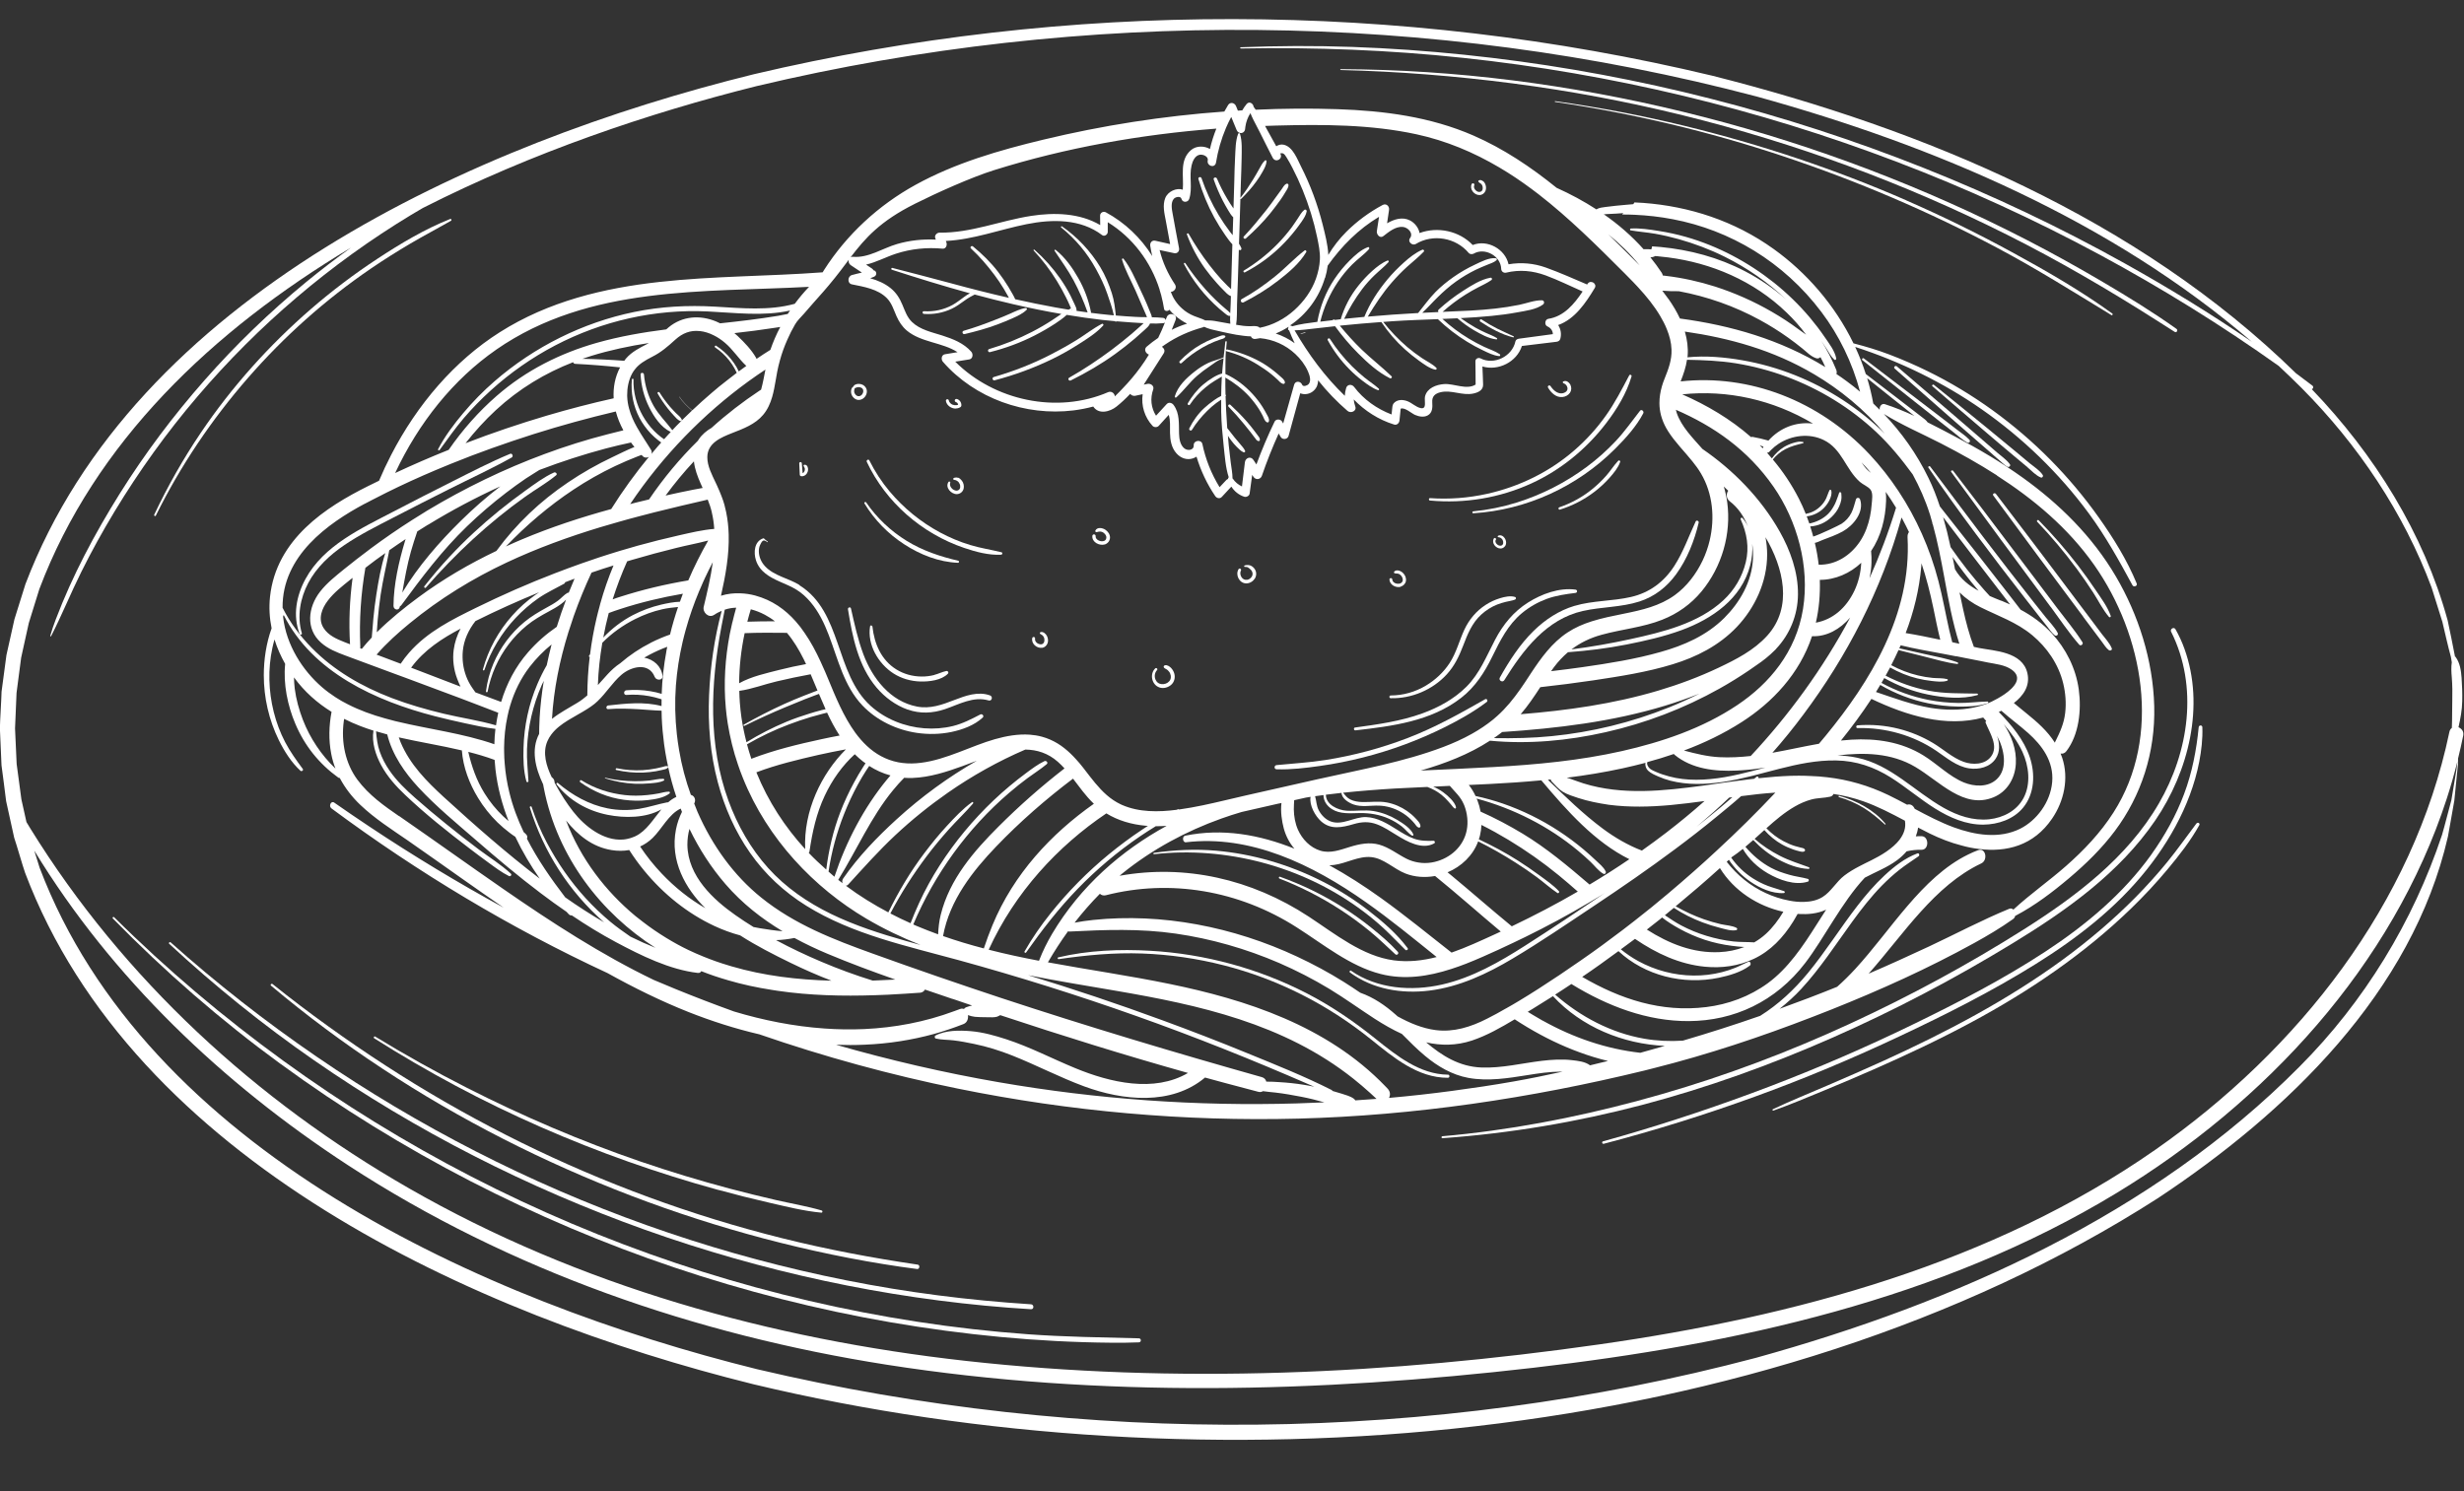 <?xml version="1.0" encoding="UTF-8" standalone="no"?><svg xmlns="http://www.w3.org/2000/svg" xmlns:xlink="http://www.w3.org/1999/xlink" data-name="Layer 1" fill="#ffffff" height="278.6" preserveAspectRatio="xMidYMid meet" version="1" viewBox="24.1 119.9 460.3 278.6" width="460.3" zoomAndPan="magnify"><rect x="24.1" y="119.9" width="460.3" height="278.6" fill="#333333" stroke="none"/><g id="change1_1"><path d="M94.92,209.71c-.7,.34-1.39,.68-2.08,1.02-7.83,3.9-17.14,9.88-18.3,20.68-.21,2-.09,3.97,.3,5.88-1.01,2.8-1.46,5.85-1.46,8.77,0,4.19,.96,8.37,2.81,12.13,1.03,2.08,2.32,4.13,4.03,5.71,.22,.2,.63-.07,.44-.34-1.19-1.61-2.36-3.22-3.29-5-.94-1.8-1.65-3.71-2.14-5.67-.97-3.88-1.09-8-.25-11.92,.11-.54,.25-1.06,.4-1.59,.5,1.6,1.18,3.12,1.99,4.56-.38,3.75,.46,7.81,1.9,11.19,1.73,4.09,4.42,7.45,8.02,10.05,.09,.06,.18,.08,.27,.06,1.01,1.91,2.34,3.61,3.85,5.04,2.72,2.59,5.83,4.56,8.85,6.64,3.42,2.38,6.82,4.79,10.22,7.19,2.54,1.79,5.09,3.57,7.65,5.33,0,0-.01,0-.02,0-8.49-4.62-16.82-9.66-24.95-15.07-2.21-1.47-4.43-2.98-6.62-4.51-.59-.43-1.11,.65-.52,1.08,16.32,12.1,33.56,22.41,51.55,30.76,.01,0,.02,.01,.04,.02,4.93,2.74,9.96,5.22,15.15,7.28,4.26,1.68,8.65,3.09,13.1,4.13,0,0,.02,0,.03,0,12.2,4.22,24.63,7.62,37.18,10.17,20.95,4.26,42.27,6.15,63.54,5.6,21.74-.57,43.37-3.79,64.63-8.97,.61-.15,1.24-.31,1.85-.47,10.02-2.52,19.93-5.82,29.65-9.58,1.17-.45,2.34-.91,3.5-1.37,9.07-3.62,18.04-7.66,26.7-12.44,2.48-1.37,4.88-2.79,7.23-4.46,.21-.15,.34-.37,.39-.6,.02,0,.05,0,.07-.02,3.59-1.89,6.88-4.38,10.06-7.07,3.07-2.6,6.01-5.45,8.5-8.78,4.91-6.56,7.57-14.63,7.34-23.32-.23-8.62-2.97-17.05-7.13-24.16-4.47-7.64-10.67-13.65-17.41-18.5-4.05-2.91-8.32-5.41-12.67-7.7-1.68-.89-3.39-1.79-5.12-2.65-.27-.41-.69-.69-1.08-.99l-1.67-1.29c-1.08-.83-2.17-1.67-3.25-2.5-1.85-1.42-3.7-2.83-5.55-4.25-.56-1.74-1.22-3.43-1.98-5.06,8.39,2.72,16.41,6.62,23.64,11.66,7.65,5.34,14.47,11.93,20,19.44,3.13,4.25,5.65,8.81,8.16,13.43,.23,.42,.98,.13,.79-.33-1.8-4.38-4.36-8.49-7.09-12.34-2.71-3.83-5.74-7.44-9.04-10.78-6.66-6.73-14.44-12.39-22.94-16.56-2.35-1.15-4.75-2.19-7.19-3.12-2.19-.83-4.4-1.49-6.65-2.07-3.5-7.2-8.82-13.25-14.89-17.61-7.37-5.3-15.8-7.99-24.38-8.63-.54-.04-1.1-.07-1.65-.09-.06,.12-.14,.23-.23,.33-.43,.02-.86,.07-1.29,.11-.64,.06-1.28,.12-1.92,.18-.66,.06-1.31,.14-1.96,.23-.57,.08-1.21,.13-1.71,.45,0,0,0,0,0,0-2.35-1.53-4.84-2.86-7.43-4.03-4.78-3.87-9.92-7.32-15.57-9.78-8.02-3.49-16.67-4.62-25.35-4.91-5.09-.17-10.19-.13-15.29,.1-.12-.19-.25-.37-.39-.54-.06-.62-.82-1.12-1.31-.52-.31,.38-.58,.77-.81,1.18-.27,.01-.55,.03-.82,.05-.12-.28-.23-.57-.35-.85-.25-.62-1.08-.83-1.48-.19-.24,.4-.48,.8-.7,1.21-11.41,.82-22.75,2.59-33.84,5.26-8.2,1.97-16.44,4.35-23.86,8.44-6.93,3.82-12.83,9.26-17.09,15.93-.09,.13-.18,.27-.25,.41-10.17,.76-20.37,.67-30.51,1.8-10.31,1.14-20.65,3.59-29.8,9.39-8.43,5.33-15.43,13.47-20.32,22.97-.8,1.55-1.55,3.14-2.23,4.76Zm-2.71,4.33c.42-.23,.85-.45,1.28-.67,.95-.5,1.9-.97,2.85-1.45,3.02-1.5,6.08-2.89,9.18-4.2,.92-.4,1.85-.78,2.78-1.15,5.11-2.08,10.31-3.91,15.51-5.57,5.06-1.6,10.18-3,15.33-4.22,.32,1.22,.8,2.4,1.41,3.52-.97,.24-1.94,.48-2.91,.73-3.97,1.01-7.9,2.25-11.76,3.68-7.58,2.8-14.95,6.37-22.01,10.61-.12,.08-.26,.16-.38,.24,0,0,0,0,0,0,0,0,0,0,0,0-.8,.49-1.6,.98-2.39,1.49,0,0,0,0,0,0,0,0,0,0,0,0-2.64,1.68-5.22,3.46-7.76,5.34-.11,.08-.21,.15-.31,.24,0,0,0,0,0,0,0,0,0,0,0,0-.85,.64-1.7,1.28-2.55,1.94h0s0,.01,0,.01c-.71,.55-1.41,1.11-2.11,1.67-1.56,1.28-3.19,2.54-4.48,4.2-2.26,2.91-2.73,6.94,.18,9.52,1.32,1.18,2.94,1.8,4.51,2.39,.57,.22,1.14,.43,1.72,.64,.89,.33,1.78,.66,2.67,.99,.74,.27,1.47,.55,2.21,.82,.89,.33,1.78,.66,2.67,.99,0,0,0,0,0,0,.62,.23,1.25,.46,1.88,.69,0,0,0,0,0,0,3.45,1.29,6.9,2.58,10.35,3.86,2.36,.88,4.72,1.82,7.1,2.72h0c-.17,.77-.31,1.56-.42,2.35-3.21-.93-6.55-1.4-9.8-2.18-3.28-.79-6.54-1.72-9.7-2.93-5.52-2.11-10.77-5.12-14.93-9.37-2.18-2.22-4.04-4.7-5.44-7.49-.1-9.69,8.46-15.76,15.32-19.42Zm75.8-28.77h0c-.41,.25-.82,.52-1.23,.78-.45,.29-.9,.59-1.35,.9-.02-.07-.05-.13-.09-.2-.84-1.48-2.18-2.88-3.42-4.05-.21-.19-.42-.38-.63-.56,2.51-.28,5.02-.6,7.52-.99,.35-.05,.69-.11,1.05-.16-.73,1.38-1.34,2.81-1.85,4.28Zm-1.73,7.43c-.1,.06-.21,.13-.31,.2-3.12,2.07-6.12,4.38-8.95,6.94-.93,.54-1.78,1.24-2.4,2.17-.05,.08-.1,.15-.14,.23-3.35,3.3-6.42,6.97-9.13,10.97-.85,.2-1.69,.41-2.53,.61-.34,.09-.67,.17-1,.26,6.1-9.08,13.68-16.83,22.12-22.95,1.04-.75,2.09-1.48,3.15-2.18-.25,1.26-.47,2.52-.81,3.75Zm-8.75,42.07c.44-.31,.91-.54,1.39-.74-1.38,5.14-2.14,10.5-2.36,15.8-.23,5.44,.22,10.94,1.63,16.21,1.25,4.7,3.24,9.24,6.04,13.22,2.79,3.99,6.37,7.3,10.5,9.87,8.63,5.37,18.79,7.51,28.48,10.17,11.18,3.07,22.25,6.55,33.17,10.43,10.97,3.89,21.77,8.22,32.44,12.87,.27,.12,.54,.22,.8,.34-.64-.13-1.29-.26-1.94-.36-1.54-.25-3.09-.41-4.64-.5-.76-.04-1.57-.11-2.38-.09-.1-.39-.37-.71-.83-.84-16.33-4.6-32.61-9.48-48.77-14.81-8.02-2.66-16.01-5.41-23.98-8.29-7.22-2.6-14.53-5.41-20.79-10.46-5.08-4.09-9.12-9.66-11.88-15.98-.02-.04-.03-.08-.05-.12-.21-.48-.39-.97-.58-1.46,.35-.56,.15-1.42-.62-1.62-.98-2.7-1.72-5.5-2.2-8.37-.17-.98-.31-1.98-.42-2.98-.33-2.99-.4-6.03-.18-9.05,.21-2.79,.64-5.51,1.26-8.18,.18-.75,.37-1.52,.58-2.26,.68-2.47,1.53-4.89,2.51-7.23,0,0,0,0,0,0,0,0,0,0,0,0,.12-.3,.26-.59,.39-.89,.23-.53,.45-1.07,.7-1.58,.46-.99,.95-1.97,1.46-2.94-.38,2.81-1.04,5.59-1.7,8.34-.25,1.05,.95,2.2,1.96,1.5Zm37.06,30.48c3.22-.12,6.32-1.13,9.33-2.22,.85-.31,1.74-.65,2.65-.99-5.3,3.04-10.34,6.7-14.99,10.95-3.6,3.29-7.1,6.9-9.97,11.05-.2,.29-.21,.62-.1,.88-.28-.2-.55-.41-.82-.63,3.45-5.58,6.13-11.77,10.26-16.78,.65-.8,1.34-1.56,2.06-2.29,.52,.04,1.05,.05,1.58,.03Zm33.75,4.72s.07,.07,.11,.1c-7.94,5.59-15,13.1-18.96,22.72-.58,1.42-1.12,2.85-1.6,4.31-2.57-.67-5.1-1.43-7.62-2.31,1.22-6.73,5.62-12.23,9.9-16.7,4.48-4.68,9.33-8.89,14.38-12.71,1.21,1.57,2.36,3.21,3.79,4.59Zm83.5-21.68c3.3-.37,6.59-.78,9.87-1.27,4.97-.75,10.01-1.52,14.87-3.01,4.36-1.33,8.65-3.46,12.01-7.01,3.28-3.47,5.64-8.31,5.63-13.53,0-1.06-.11-2.14-.31-3.2,3.33,5.66,5.17,13.03,.34,18.38-2.51,2.78-5.89,4.48-9.07,5.99-3.67,1.74-7.45,3.15-11.29,4.29-8.44,2.51-17.05,3.71-25.71,4.41,1.37-1.58,2.52-3.31,3.66-5.05Zm22.82-12.62c2.83-1.11,5.33-2.9,7.28-5.24,3.82-4.61,5.62-10.78,4.82-16.71-.14-.99-.35-1.97-.64-2.92,.28,.26,.56,.52,.83,.79-.39,.55-.41,1.43,.26,1.95,1.56,1.19,2.7,2.85,3.42,4.74-.27-.57-.59-1.11-1.02-1.59-.17-.19-.42,.05-.33,.26,1.16,2.58,1.62,5.21,.95,7.99-.66,2.74-2.12,5.2-4.19,7.12-4.67,4.33-11.33,5.94-17.38,7.26-3.62,.79-7.3,1.44-10.99,1.91,1.64-1.24,3.49-2.15,5.63-2.73,3.76-1.04,7.7-1.37,11.35-2.82Zm-17.65,6.09c3.68-.28,7.31-.72,10.94-1.44,3.46-.68,6.94-1.47,10.26-2.68,5.75-2.11,11.22-5.87,12.84-12.1,.33-1.27,.48-2.67,.39-4.04,.12,.88,.17,1.78,.14,2.68-.18,4.44-2.52,8.34-5.36,11.17-3.36,3.34-7.61,5.15-11.86,6.35-4.79,1.36-9.72,2.14-14.6,2.84-1.96,.28-3.93,.53-5.9,.76,.17-.25,.35-.5,.53-.74,.8-1.07,1.68-2,2.63-2.81Zm18.18,9.98c2.16-.66,4.29-1.41,6.4-2.25-1.86,.93-3.75,1.79-5.68,2.57-7.01,2.82-14.43,4.64-21.94,5.38-3.59,.36-7.2,.43-10.8,.37,.53-.37,1.04-.74,1.55-1.14,10.27-.69,20.5-1.9,30.48-4.93Zm-32.75,6.55c7.19,.69,14.58,0,21.6-1.59,7.44-1.67,14.66-4.43,21.31-8.16,1.87-1.05,3.7-2.18,5.48-3.39,.47-.32,.95-.65,1.41-.98,1.21-.81,2.36-1.72,3.41-2.78,.08-.07,.16-.14,.23-.22,.01-.01,.01-.03,.02-.05,2.5-2.64,4.05-6.23,4.08-10.17,.04-4.19-1.46-8.28-3.41-11.74-3.57-6.33-8.8-11.56-14.44-15.43-1.83-2.09-3.91-4.14-4.8-6.73-.07-.2-.12-.39-.16-.59,7.01,3.04,13.43,7.44,18.25,14.39,4.37,6.29,6.8,14.8,5.5,22.84-1.3,8.03-6.29,13.93-12.24,17.92-6.59,4.42-14.15,6.93-21.59,8.62-7.9,1.78-15.95,2.53-23.98,2.98-4.52,.26-9.07,.44-13.62,.66,4.49-1.29,9-3.01,12.94-5.58Zm31.43-90.5c.61,.05,1.22,.12,1.83,.2,8.02,1.03,15.97,4.32,22.19,10.34,1.31,1.25,2.51,2.62,3.61,4.1-.48-.33-.94-.65-1.35-.96-1.62-1.21-3.31-2.31-5.04-3.31-3.38-1.96-6.94-3.53-10.59-4.71-3.03-.96-6.11-1.64-9.23-2.01-.19-.03-.38-.05-.57-.07-.02-.17-.08-.34-.2-.52-.66-.99-1.36-1.95-2.1-2.86,.15-.01,.31-.04,.44-.07,.15-.04,.3-.09,.43-.18,.19,.01,.38,.03,.57,.04Zm-3.47,1.69c-.87-.89-1.76-1.76-2.64-2.64-1.06-1.06-2.13-2.12-3.21-3.16,2.14,1.73,4.11,3.65,5.85,5.8Zm5.4,6.3c-.38-.54-.77-1.06-1.17-1.57,1.04,.08,2.07,.12,3.09,.1h.01c5.25,.98,10.39,2.77,15.18,5.4,1.8,.98,3.56,2.08,5.25,3.29,.89,.64,1.78,1.31,2.64,2.01,.84,.68,1.59,1.5,2.59,1.82,.3,.11,.58,0,.79-.21,.32,.6,.64,1.23,.91,1.87h.01s0,0,0,0c0,0,0,0,0,0h0c-8.4-5.16-17.7-7.81-27.17-9.08-.59-1.28-1.33-2.5-2.12-3.63Zm27.16,14.02c4.89,2.89,9.48,6.64,13.31,11.21-.02-.02-.04-.04-.05-.06-2.38-2.36-5.02-4.47-7.83-6.3-5.67-3.7-12.09-6.27-18.76-7.43-3.36-.59-6.89-.9-10.3-.56,0-.09,.03-.18,.04-.27,.12-1.54-.09-3.07-.52-4.54,8.35,1.21,16.52,3.46,24.12,7.96Zm45.1,68.62c-.04,.08-.07,.16-.09,.24h0c-1.4-2.21-3.34-3.89-5.28-5.46-.8-.65-1.6-1.29-2.38-1.95,1.75-1.34,3.07-3.18,2.53-5.57-.91-4.05-6.22-4.16-9.02-4.71-.33-.07-.65-.14-.98-.21-.85-2.25-1.48-4.62-2-6.99-.23-1.06-.46-2.11-.67-3.16v-.02c1.15,1.14,2.48,2.05,3.89,2.75,3.32,1.66,6.75,2.79,9.72,5.27,2.66,2.22,4.88,5.33,5.76,9.02,.42,1.76,.57,3.63,.36,5.45-.23,2.02-.97,3.61-1.83,5.34Zm-26.27,12.59c-.03-.07-.08-.15-.12-.22-.33-.56-.85-.69-1.3-.54-1.16-.62-2.31-1.23-3.49-1.8-3.69-1.77-7.49-2.88-11.46-3.33-1.01-.12-2.03-.2-3.04-.23h-.01c-.74-.04-1.48-.06-2.23-.06-.24,0-.48,0-.72,.01-.24,0-.49,0-.73,.01h-.01c-2.02,.07-4.03,.23-6.05,.45,.02-.2-.17-.42-.37-.27-.16,.12-.3,.25-.46,.37-.4,.05-.8,.09-1.2,.14,0,0,0,0,0,0,0,0,0,0,0,0-.27,.03-.54,.07-.82,.11-.45,.06-.9,.11-1.35,.17-.28,.04-.56,.07-.84,.11-.44,.07-.88,.12-1.33,.18-1.32,.19-2.64,.39-3.97,.57-7.38,.98-15.08,1.85-22.37-.41-.88-.28-1.75-.61-2.63-.92-.17-.06-.34-.1-.51-.14,3.51-.44,6.99-1.01,10.45-1.76,1.42-.31,2.85-.66,4.27-1.03-.12,.48,.09,1.09,.46,1.45,.53,.51,1.28,.82,1.94,1.11,.73,.32,1.47,.58,2.24,.78,3.22,.83,6.59,.71,9.86,.23,7.09-1.05,13.86-4.14,21.12-4.01,3.7,.06,7.05,1.2,10.17,3.16,2.88,1.81,5.46,4.05,8.35,5.85,2.7,1.68,5.76,3.02,9,2.98,2.74-.03,5.62-1,7.4-3.17,2.16-2.63,2.29-6.33,1.24-9.45-1.11-3.28-3.4-5.97-5.78-8.43,.16-.07,.31-.14,.47-.22h.01c1.63,1.44,3.39,2.72,5.03,4.18,2.5,2.24,4.8,5.23,4.46,9.14-.33,3.83-2.97,7.2-5.95,8.7-3.92,1.97-8.48,1.2-12.43-.24-2.51-.93-4.9-2.18-7.28-3.45Zm-2.79,5.73c-1.31,1.72-3.58,3.03-5.32,3.89-.76,.38-1.52,.74-2.27,1.14-.96,.5-1.89,1.05-2.76,1.71-1.51,1.15-2.47,3.01-4.07,4.01-1.01,.63-2.23,.89-3.5,.92-.88,.03-1.78-.06-2.67-.23-1.61-.29-3.17-.83-4.41-1.4-2.91-1.33-5.39-3.36-7.33-5.86,.13-.13,.27-.25,.4-.38,1.07,1.6,2.42,2.99,4.01,4.08,1.76,1.21,4.08,2.28,6.26,2.14,.21-.01,.25-.29,.05-.36-1-.35-2.03-.61-3.03-.98-.99-.37-1.93-.86-2.82-1.42-1.59-1.01-2.95-2.32-4.03-3.86,.04-.04,.08-.08,.12-.12h.01c.7-.47,1.38-.98,2.04-1.51,1.12,1.9,2.74,3.44,4.67,4.56,2.11,1.22,5.02,2.32,7.47,1.56,.25-.08,.26-.45,0-.52-1.13-.32-2.31-.43-3.43-.76-1.19-.34-2.34-.72-3.44-1.31-1.82-.97-3.45-2.34-4.79-3.93,.5-.41,.99-.83,1.47-1.26,1.38,1.45,2.93,2.69,4.7,3.64,1.75,.93,3.65,1.68,5.64,1.76,.2,0,.21-.26,.04-.32-1.81-.67-3.66-1.23-5.39-2.12-1.7-.87-3.31-1.92-4.74-3.18,.57-.51,1.13-1.02,1.69-1.53,.04-.04,.08-.08,.13-.11,.94,1.06,2.05,1.99,3.29,2.68,.67,.38,1.38,.69,2.1,.94,.38,.13,.76,.25,1.15,.34,.31,.07,.76,.21,1.01-.05,.07-.07,.07-.16,.03-.25-.13-.29-.56-.34-.84-.4-.35-.08-.7-.17-1.04-.28-.74-.23-1.44-.54-2.12-.9-1.19-.63-2.26-1.45-3.2-2.42,1.68-1.51,3.4-2.97,5.32-4.07,.98-.57,2.03-1.02,3.1-1.31,1.16-.31,2.34-.25,3.5-.52,.32-.07,.51-.27,.62-.51,1.87,.28,3.71,.73,5.53,1.36,2.69,.94,5.25,2.28,7.81,3.64,.23,1.31-.2,2.48-.97,3.5Zm-63.79,25.47c-2.43,1.63-4.89,3.22-7.39,4.72-.8,.48-1.61,.96-2.43,1.41h-.01c-1.14,.67-2.29,1.29-3.46,1.88-3.04,1.56-6.27,2.57-9.62,2.14-2.48-.32-4.84-1.31-7.09-2.55,0,0,0,0-.01,0-.11-.1-.21-.19-.32-.29-2.04-1.81-4.16-3.25-6.63-4.13,0,0-.01,0-.02-.01h-.01c-1.02-.69-2.04-1.37-3.08-2.02-2.83-1.77-5.75-3.34-8.73-4.73-11.92-5.57-25.24-8.18-38.08-6.85-1.18,.12-2.33,.29-3.49,.51,1.49-1.91,3.06-3.71,4.73-5.4h0s0,0,0,0c.28,.26,.66,.39,1.1,.28,12.05-3.08,24.85-.91,35.63,5.97,5.08,3.23,9.98,7.28,15.73,8.74,4.46,1.14,8.91,.45,13.22-.95,.91-.29,1.8-.62,2.7-.96,1.05-.41,2.09-.85,3.12-1.3,1.96-.86,3.9-1.75,5.84-2.68,0,0,0,0,0,0,.4-.18,.79-.38,1.18-.57,.3-.15,.61-.29,.9-.43,4.08-2,8.12-4.17,12.08-6.53,.75-.44,1.5-.89,2.24-1.34,.21-.13,.41-.26,.62-.39-.03,.02-.06,.04-.09,.06-4.91,3.31-9.83,6.6-14.82,9.79-4.81,3.07-9.9,5.99-15.52,7.27-5.7,1.29-12.11,.83-17.01-2.58-.2-.14-.39,.19-.19,.33,4.26,3.14,9.66,4.02,14.83,3.38,5.62-.7,10.81-3.15,15.63-6.03,5.15-3.07,10.13-6.47,15.11-9.79,5.12-3.41,10.19-6.9,15.12-10.58,2.68-1.99,5.31-4.04,7.89-6.16,1.49-1.23,3.02-2.47,4.48-3.77,2.13-.28,4.26-.52,6.4-.66-3.53,3.75-7.16,7.33-10.9,10.78t-.01,.01c-1.44,1.35-2.9,2.66-4.37,3.96-1.57,1.39-3.17,2.77-4.76,4.11-2.09,1.77-4.21,3.49-6.36,5.16-.71,.57-1.43,1.11-2.15,1.66-2.57,1.96-5.18,3.87-7.82,5.69-.75,.52-1.49,1.04-2.25,1.54-.65,.46-1.31,.9-1.96,1.34Zm-2.92,8.39c-.27-.15-.53-.31-.8-.47-.67-.39-1.33-.77-1.99-1.19,0,0,0,0,0,0,0,0,0,0,0,0,.27-.17,.55-.33,.83-.5,1.3-.79,2.59-1.6,3.88-2.42,5.37,5.78,13.06,8.93,20.89,9.29-1.53,.43-3.05,.88-4.58,1.29-6.29-.71-12.44-2.78-18.22-6.01Zm-46.44-41.19c.38-.09,.76-.17,1.14-.25,.36-.08,.71-.16,1.07-.24,.28-.04,.58-.09,.87-.14-.29,1.56,.88,3.6,1.95,4.56,1.83,1.65,3.95,1.16,6.11,.53,1.5-.44,2.87-.51,4.35,.05,1.32,.5,2.5,1.3,3.69,2.03,1.92,1.19,4.76,2.78,7,1.52,.22-.12,.13-.49-.13-.48-1.28,.04-2.44,.04-3.67-.4-1.15-.42-2.19-1.07-3.22-1.72-1.73-1.09-3.58-2.23-5.69-2.31-2.21-.08-4.44,1.62-6.62,.82-.97-.36-1.72-1.14-2.21-2.03-.49-.88-.45-1.8-.72-2.69,.52-.07,1.04-.14,1.57-.21,0,1.08,.63,2.03,1.57,2.62,1.52,.97,3.45,.77,5.17,.74,1.89-.03,3.76,.28,5.49,1.06,.85,.38,1.65,.86,2.39,1.43,.67,.51,1.2,1.29,1.92,1.72,.12,.07,.32-.05,.26-.2-.46-1.15-2.02-2.13-3.05-2.75-1.34-.81-2.83-1.37-4.37-1.63-1.69-.28-3.35,.03-5.04-.07-1.64-.1-3.89-1.11-3.89-2.99,.97-.12,1.94-.24,2.92-.34,.05,1.07,1.35,1.85,2.22,2.16,1.51,.54,3.17,.17,4.73,.22,1.49,.04,2.94,.48,4.22,1.23,.62,.36,1.2,.8,1.72,1.3,.27,.26,.53,.54,.77,.83,.22,.27,.37,.58,.69,.72,.18,.08,.4,0,.4-.23,0-.57-.61-1.14-.98-1.54-.45-.48-.96-.91-1.5-1.29-1.13-.79-2.44-1.35-3.8-1.61-1.55-.29-3.08-.03-4.64-.08-.74-.02-1.5-.14-2.17-.47-.63-.31-.95-.77-1.37-1.27,3.24-.34,6.49-.6,9.76-.79,.67-.04,1.34-.07,2.02-.1,1.32-.07,2.64-.13,3.96-.19,.94,.34,1.83,.82,2.61,1.44,.46,.37,.89,.78,1.28,1.23,.2,.23,.41,.47,.61,.7,.18,.22,.35,.48,.6,.64,.1,.07,.28-.02,.26-.15-.06-.57-.56-1.18-.94-1.59-.44-.47-.93-.9-1.46-1.28-.57-.42-1.2-.76-1.85-1.04,1.03-.05,2.06-.1,3.09-.15,.98,1.15,2.03,2.03,2.63,3.49,.02,.03,.04,.07,.05,.1,.3,.76,.5,1.57,.58,2.39,.08,.76,.05,1.53-.09,2.27-.57,3.04-3.04,5.25-5.98,5.95-.19,.05-.4,.09-.6,.12-.82,.13-1.64,.14-2.45,0-.78-.12-1.54-.36-2.26-.72-1.69-.86-3.19-2.08-5.04-2.61-1.84-.52-3.7-.14-5.49,.41-1.8,.55-3.64,1.28-5.53,.71-1.9-.57-3.39-2.13-4.19-3.92-.52-1.18-.75-2.5-.77-3.79-.01-.58,.05-1.17,.07-1.75Zm48.11-3.51c.62,.65,1.3,1.43,2.04,1.9,.88,.55,1.96,.87,2.92,1.19,1.87,.61,3.79,.98,5.72,1.27,3.84,.5,7.71,.4,11.57,.05,2.1-.2,4.21-.46,6.32-.75,0,0,0,0,0,0-2.33,2.07-4.72,4.04-7.17,5.92-1.5,1.15-3.01,2.26-4.54,3.34-2.59-.99-5.07-2.44-7.29-4.09-3.64-2.71-6.96-5.94-10.27-9.14,.18-.01,.35-.03,.53-.06h.01c0,.13,.05,.25,.17,.37Zm33.19,3.02s0,0,0,0c.19-.03,.38-.05,.57-.08-.73,.64-1.45,1.28-2.2,1.9-1.48,1.24-2.98,2.44-4.49,3.63,2.08-1.75,4.13-3.56,6.12-5.46Zm-35.1-3.21s0,0,0,0c4.82,5.73,10.01,11.54,16.43,14.72-2.44,1.66-4.92,3.24-7.43,4.74-4.01-3.43-8.03-6.81-12.5-9.51-2.56-1.54-5.18-2.93-7.86-4.12-.13-.71-.32-1.4-.58-2.07-.05-.12-.11-.25-.16-.37,6.91,1.87,13.43,5.16,18.94,9.74,.81,.67,1.59,1.37,2.36,2.1,.75,.71,1.46,1.7,2.37,2.21,.29,.17,.57-.16,.44-.44-.39-.82-1.25-1.49-1.9-2.11-.71-.68-1.45-1.33-2.2-1.97-1.48-1.24-3.04-2.4-4.66-3.46-3.25-2.13-6.8-3.87-10.47-5.14-1.67-.57-3.36-1.04-5.08-1.41-.34-.72-.76-1.43-1.26-2.06,1.34-.05,2.68-.12,4.01-.19,3.19-.16,6.37-.38,9.56-.68Zm-5.53,27.26h0s0,0,0,0c-3.86-3.16-7.6-6.46-11.29-9.51-.24-.19-.47-.39-.71-.58,2.59-1.08,4.74-3.14,5.72-5.78,2.41,1.2,4.74,2.53,7.01,3.98,1.34,.85,2.65,1.75,3.93,2.69,1.3,.96,2.51,2.07,3.86,2.97,.22,.14,.44-.17,.27-.35-1.07-1.13-2.41-2.05-3.66-2.97-1.31-.96-2.65-1.88-4.02-2.75-2.33-1.48-4.77-2.78-7.27-3.95,.07-.23,.16-.45,.21-.69,.16-.66,.25-1.33,.28-2,1.72,.86,3.41,1.8,5.07,2.8,3.24,1.96,6.38,4.16,9.36,6.6,1.21,.99,2.4,2.02,3.57,3.05,0,0,0,0,0,0-4.04,2.35-8.15,4.49-12.33,6.49Zm-34.09-11.41h.01c.29,0,.6-.03,.89-.06,2.3-.3,4.58-1.7,6.94-1.46,2.35,.23,4.22,2.22,6.38,3.06,1.76,.69,3.69,.8,5.54,.47,4.13,3.35,8.16,6.94,12.27,10.38,0,0,0,0,0,0,0,0,0,0,0,0-.37,.18-.74,.34-1.12,.52-2.61,1.19-5.31,2.45-8.07,3.41h0c-4.39-3.45-8.73-6.99-13.23-10.22-3.07-2.2-6.29-4.28-9.61-6.1,0,0,0,0,.01,0Zm61.56,10.27c.21-.16,.41-.34,.61-.51,1,.8,2.14,1.49,3.22,2.09,1.51,.83,3.09,1.53,4.73,2.07,1.64,.54,3.34,.91,5.05,1.13,.75,.1,1.55,.19,2.36,.23-1.49,.57-3.07,.88-4.63,.95-4.91,.24-9.41-1.56-13.58-4.21,.76-.58,1.49-1.17,2.24-1.76Zm17.81,4.14c-1.29-.09-2.6-.03-3.88-.17-1.71-.19-3.4-.56-5.05-1.06-1.62-.49-3.19-1.14-4.69-1.93-1.08-.57-2.06-1.24-3.06-1.91,.56-.45,1.11-.92,1.67-1.38,1.68,1.1,3.47,2,5.35,2.71,1.06,.4,2.15,.74,3.25,1.02,.94,.23,2.11,.64,3.08,.43,.19-.04,.22-.32,.05-.41-.86-.46-2.01-.48-2.95-.7-1.07-.25-2.13-.56-3.17-.92-1.83-.64-3.58-1.47-5.27-2.42,2.8-2.32,5.56-4.68,8.27-7.14,2.59,4.21,7.02,7.11,11.85,8.16-.92,1.54-1.99,2.97-3.27,4.14-.68,.62-1.42,1.15-2.19,1.59Zm-25.36,1.63c4.94,4.6,12.14,6.36,18.75,4.98,1.94-.4,4.19-1.05,5.79-2.26,.31-.24,.14-.89-.3-.71-.81,.34-1.57,.77-2.38,1.1-.81,.33-1.65,.6-2.5,.82-1.75,.45-3.55,.66-5.36,.64-3.59-.04-7.16-.98-10.31-2.71-1.15-.63-2.23-1.37-3.24-2.19,.88-.65,1.77-1.29,2.64-1.95h.01c4.01,2.73,8.32,4.74,13.07,5.2,3.08,.3,6.27-.11,9.14-1.48,3.07-1.45,5.46-3.93,7.37-7.01,.27-.44,.54-.9,.8-1.38,.09,.01,.17,.01,.26,.02,1.67,.09,3.39-.06,4.93-.75,.05-.02,.1-.04,.14-.07-.61,.93-1.19,1.85-1.76,2.75-2.6,4.13-5.36,8.22-9.13,10.99-3.46,2.53-7.46,3.97-11.52,4.47-8.4,1.04-16.03-1.48-23.17-5.64,2.28-1.54,4.53-3.16,6.76-4.8Zm34.46-95.13c-.29-.03-.6-.08-.89-.03-.32,.05-.63,.13-.94,.23-.59,.18-1.17,.43-1.7,.75-.89,.55-1.65,1.28-2.26,2.13-.3-.35-.6-.72-.91-1.06,.16,0,.33-.06,.46-.21,.1-.11,.19-.21,.29-.31,.43-.43,.89-.81,1.39-1.14,2.47-1.62,5.75-2.03,8.44-.72,3.43,1.66,4.08,5.45,6.76,7.82,.57,.51,1.53,.86,1.99,1.45,.52,.68,.28,1.95,.22,2.72-.11,1.54-.41,3.09-.96,4.54-.16,.44-.35,.86-.56,1.28s-.45,.82-.71,1.21c-1.74,2.56-4.48,4.35-7.67,4.28-.16-1.37-.4-2.74-.72-4.08,.48-.09,.98-.36,1.39-.52,1.28-.49,2.61-.95,3.82-1.62,1.97-1.09,4.06-3.59,3.24-5.99-.13-.37-.65-.38-.77,0-.27,.84-.45,1.75-.86,2.54-.43,.83-1.05,1.51-1.83,2.02-.44,.28-4.1,2.03-5.29,2.39-.17-.64-.36-1.27-.56-1.89,1.49-.1,2.87-.7,3.97-1.75,.6-.57,1.14-1.27,1.46-2.04,.15-.36,.29-.74,.36-1.13,.08-.42,.05-.86,.01-1.28-.02-.23-.35-.3-.41-.06-.1,.35-.23,.68-.36,1.03-.13,.34-.24,.67-.4,1-.34,.67-.71,1.29-1.24,1.83-.93,.95-2.24,1.6-3.56,1.85-.16-.45-.32-.9-.49-1.35,.01,0,.02,.01,.03,.01,1.21-.15,2.36-.71,3.2-1.58,.42-.43,.78-.93,1.04-1.48,.26-.54,.47-1.18,.31-1.78-.04-.14-.25-.18-.32-.04-.25,.48-.38,1.01-.61,1.5-.23,.48-.53,.93-.9,1.32-.75,.8-1.7,1.37-2.79,1.56-.06,0-.09,.05-.12,.08-.39-.98-.82-1.94-1.29-2.86-1.39-2.73-3.04-5.16-4.88-7.34,.65-.8,1.45-1.46,2.36-1.94,1.04-.55,2.14-.81,3.28-1.1,.15-.04,.1-.24-.03-.25Zm28.68,40.04c.5,.09,1,.19,1.49,.3,.96,.18,1.91,.38,2.86,.56h.01c.52,.11,1.02,.21,1.52,.31,1.46,.29,3.17,.43,4.46,1.35,2.09,1.49,.54,3.28-1.41,4.62-.79,.53-1.64,1-2.35,1.34h0c-.35,.16-.66,.31-.91,.4h-.01c-.1,.04-.19,.07-.26,.11-.71,.24-1.43,.44-2.15,.59-2.66,.56-5.41,.5-8.08,.07-3.48-.58-6.84-1.84-10.2-2.97,.27-.44,.53-.88,.8-1.32,2.77,1.62,5.79,2.78,8.95,3.43,1.82,.37,3.67,.58,5.52,.61,1.86,.03,3.82-.03,5.6-.63,.16-.05,.14-.31-.04-.31-1.82,.04-3.63,.29-5.45,.27-1.87-.02-3.73-.21-5.57-.57-3.07-.61-6.04-1.68-8.78-3.18,.18-.3,.35-.6,.52-.9,2.55,1.43,5.28,2.48,8.15,3.07,2.99,.61,6.29,.93,9.26,.11,.16-.04,.12-.28-.04-.28-3.08-.07-6.09,.04-9.14-.55-2.78-.54-5.47-1.5-7.98-2.8,.29-.51,.57-1.02,.84-1.53,1.59,.9,3.3,1.61,5.07,2.04,.89,.22,1.8,.38,2.71,.48,.91,.1,2.02,.25,2.9-.05,.14-.05,.15-.25,0-.29-.85-.23-1.84-.15-2.71-.23-.93-.09-1.84-.24-2.75-.46-1.75-.42-3.43-1.06-5.01-1.92,.48-.93,.93-1.87,1.36-2.82,1.66,.42,3.31,.84,4.97,1.25,1.98,.48,3.99,1.12,6.03,1.35,.18,.02,.19-.24,.04-.3-1.94-.73-4.05-1.07-6.06-1.54-1.61-.38-3.22-.73-4.83-1.09,.08-.19,.18-.37,.26-.56,2.67,.65,5.39,1.12,8.09,1.62,.76,.14,1.52,.28,2.28,.44,.01,0,.02,0,.03,.01Zm-.27-16.27h0c-.15-.77-.29-1.53-.45-2.28,.66,.96,1.34,1.91,2.05,2.84,.9,1.19,1.84,2.34,2.81,3.48-1.76-.95-3.36-2.19-4.41-4.03Zm-15.61,24.24c6.52,3.11,13.93,5.39,20.88,3.48,.19,.21,.38,.43,.57,.65-.1,.06-.17,.18-.12,.31,.75,1.91,2.5,4.34,1.01,6.34-1.15,1.54-3.46,1.58-5.11,.98-2.12-.77-3.83-2.39-5.74-3.53-1.98-1.18-4.13-2.07-6.37-2.64-2.52-.64-5.11-.85-7.71-.65-.32,.03-.33,.52,0,.51,5.19-.13,10.41,1.34,14.71,4.25,1.9,1.29,3.79,2.93,6.14,3.28,1.81,.27,3.88-.21,4.95-1.81,.84-1.25,.77-2.8,.27-4.22,0,.01,.01,.02,.02,.03,1.28,2.32,2.07,6-.08,8.02-1.67,1.57-4.22,1.39-6.13,.62-2.75-1.12-5-3.47-7.55-5.04-4.14-2.57-8.85-3.24-13.5-2.96-.64,.04-1.29,.09-1.93,.16,1.99-2.47,3.91-5.06,5.69-7.78Zm8.21,12.72c4.54,2.68,9.07,7.96,14.63,5.65,2.37-.98,3.97-3.32,4.14-6.25,.16-2.69-.84-5.28-2.26-7.4,1.35,1.6,2.61,3.27,3.49,5.17,1.21,2.63,1.61,5.95,.23,8.59-1.26,2.41-3.8,3.73-6.43,4.01-3.01,.32-5.91-.67-8.5-2.13-5.45-3.07-9.85-8.04-16.18-9.37-1.22-.26-2.45-.39-3.67-.42,4.91-.59,10.07-.51,14.55,2.15Zm-1.81-25.02c1.51-3.95,2.54-8.11,2.92-12.49,.01-.19,.02-.37,.03-.55,.91,2.7,1.62,5.49,2.22,8.36,.4,1.97,.8,3.96,1.29,5.93-2.15-.46-4.31-.9-6.46-1.25Zm-14.91,19.14c-.43,.52-.86,1.04-1.29,1.54-2.9,.51-5.79,1.17-8.7,1.69,0,0,0,0,0,0,0,0,0,0,0,0,2.02-2.29,3.96-4.68,5.81-7.17,8.09-10.83,14.54-23.17,18.32-36.79,0,0,0,0,0,0,0,0,0,0,0,0,.07,.13,.13,.25,.2,.37,.42,.78,.81,1.55,1.19,2.35-.19,.23-.29,.56-.27,.98,.78,14.47-7.05,27.02-15.27,37.04Zm-1.13-29.08c2.88,0,5.65-1.22,7.74-3.19-.09,1.8-.5,3.58-1.28,5.23-1.56,3.27-4.09,5.39-7.2,5.96,.6-2.61,.83-5.3,.74-8Zm14.24-13.47c-1.39,4.54-3.06,8.94-4.96,13.18,0-.02,0-.03,.01-.05,.21-.96,.34-1.92,.36-2.87,.02-.73,0-1.46-.07-2.17,1.86-2.76,2.69-6.09,2.8-9.4,.02-.58,0-1.13-.07-1.66,.67,.96,1.32,1.95,1.93,2.96,0,0,0,0,0,0Zm-27.07-13.19c-3.85-3.38-8.25-5.97-12.87-8,8.41-.89,16.95,1.01,24.43,5.46-3.24-.39-6.2,.82-8.33,3.18-.97-.28-1.95-.51-2.93-.69-.12-.02-.22,0-.3,.05Zm2.31,1.79s-.01,.02-.02,.03c-.06,.09-.1,.18-.1,.28-.19-.2-.39-.4-.59-.6,.23,.1,.47,.2,.71,.29Zm18.34,2.94c.6,.63,1.18,1.27,1.74,1.94-.31-.23-.61-.47-.88-.77-.32-.36-.6-.75-.86-1.16,0,0,0,0,0,0Zm-9.27,32.46c2.75,.11,5.21-1.3,7.12-3.48-5.1,9.54-11.42,18.21-18.58,25.86,0,0,0,0,0,0-1.94,.21-3.9,.32-5.85,.22-2.24-.11-4.44-.66-6.62-1.24,3.76-1.4,7.39-3.14,10.82-5.34,5.68-3.65,10.75-8.95,13.11-16.03Zm-25.8,22.03s.08,.09,.12,.13c3.25,2.66,7.56,3.13,11.59,2.94,0,0,0,0,0,0,0,0,0,0,0,0,.61-.02,1.2-.07,1.79-.12,.43-.04,.85-.07,1.26-.12,.22-.03,.44-.06,.66-.09,.1-.01,.19-.02,.29-.04,0,0,0,0,0,0h0c.46-.06,.92-.13,1.38-.19-.81,.22-1.61,.43-2.42,.64-3.43,.89-6.95,1.64-10.51,1.64-1.71,0-3.42-.18-5.07-.63-.85-.23-1.69-.5-2.49-.86-.35-.15-.72-.31-1.03-.54-.36-.26-.69-.84-.55-1.27,1.66-.45,3.32-.95,4.97-1.52Zm61.15-28.65c-.7-.28-1.43-.57-2.15-.89-.3-.33-.61-.65-.9-.98-1.15-1.3-2.28-2.62-3.35-3.99-1.07-1.36-2.08-2.75-3.07-4.17-.4-1.89-.86-3.75-1.39-5.59,1.89,2.5,3.8,5,5.71,7.48,1.57,2.04,3.13,4.07,4.7,6.11,.7,.91,1.4,1.82,2.1,2.72-.54-.25-1.09-.48-1.64-.71Zm-13.35-16.22c.17,.56,.32,1.12,.48,1.68-.02,.05-.02,.1,.01,.15,.02,.04,.04,.08,.07,.12,.89,3.23,1.53,6.54,2.14,9.85,.76,4.15,1.53,8.44,2.82,12.45-.45-.09-.88-.18-1.33-.29-.19-.72-.37-1.44-.54-2.17-.7-3.08-1.24-6.21-2.04-9.25-.79-3.04-1.83-6.01-3.09-8.83-2.47-5.55-5.82-10.62-9.79-14.86-9.43-10.06-22.49-15.01-35.27-13.62,0,0,0-.01,0-.02,.52-1.32,.97-2.62,1.18-4.02,3.06,.06,6.09,.17,9.13,.66,3.22,.52,6.37,1.36,9.43,2.49,6.22,2.3,11.99,5.84,16.82,10.38,2.55,2.4,4.72,5.07,6.78,7.88,1.27,2.34,2.37,4.8,3.19,7.39Zm-121.58,54.1c.15-.03,.31-.07,.46-.1-.2,1.61,.08,3.43,.43,4.74,.38,1.4,1.04,2.69,1.97,3.77h.01s.01,.02,.02,.03c-6.55-2.63-13.43-3.86-20.42-2.43-.6,.11-.48,1.3,.14,1.23,12.02-1.44,23.6,4.12,33.66,11.22,4.52,3.19,8.84,6.73,13.18,10.22-2.63,.68-5.31,.98-8,.62-5.86-.79-10.88-4.87-15.86-8.15-10.75-7.07-23.19-9.84-35.37-7.65,.16-.14,.32-.26,.47-.4,5.64-4.56,11.96-7.94,18.54-10.29,1.26-.45,2.52-.86,3.79-1.23,2.33-.53,4.65-1.07,6.98-1.59Zm-47.22,27.8c2.94-4.17,6.05-8.19,9.61-11.86,3.54-3.65,7.45-6.95,11.65-9.81,.96-.66,1.95-1.28,2.94-1.89,.67,0,1.35-.02,2.03-.07-8.45,4.62-16.09,11.25-21.39,20.17-.94,1.59-1.74,3.21-2.42,4.95-.01,.03-.02,.06-.03,.09-3.14-.6-6.29-1.27-9.4-2.07,4.91-10.74,12.9-19.34,21.98-25.47,2.19,1.35,4.71,2.07,7.34,2.31,.14,.01,.28,0,.42,.02-.38,.25-.75,.49-1.12,.74-2.12,1.41-4.16,2.93-6.13,4.54-4.01,3.29-7.68,7-10.92,11.06-1.79,2.24-3.45,4.62-4.87,7.12-.12,.2,.18,.37,.31,.18Zm-5.19-23.48c-4.47,4.47-9.13,9.74-10.79,16.5-.29,1.15-.42,2.39-.48,3.62-1.34-.49-2.69-1.01-4.02-1.57-.21-.09-.41-.19-.62-.28,3.97-9.4,10.16-17.96,17.91-24.59,1.13-.97,2.29-1.9,3.48-2.78,1.17-.87,2.42-1.64,3.54-2.58,.33-.27-.09-.72-.43-.56-1.22,.58-2.33,1.42-3.41,2.22-1.04,.77-2.07,1.58-3.06,2.41-2.06,1.72-4.01,3.57-5.85,5.54-3.6,3.86-6.75,8.14-9.3,12.76-1.3,2.36-2.41,4.84-3.39,7.35-1.27-.56-2.52-1.17-3.77-1.82,1.95-3.73,4.23-7.29,6.75-10.65,1.31-1.75,2.71-3.42,4.16-5.05,1.48-1.65,3.1-3.17,4.54-4.85,.11-.13-.04-.37-.19-.25-1.75,1.26-3.24,2.86-4.7,4.44-1.5,1.62-2.89,3.34-4.22,5.1-2.61,3.46-4.82,7.17-6.72,11.06-2.73-1.45-5.41-3.09-7.93-4.98,.14-.01,.31-.08,.45-.24,2.88-3.15,5.71-6.33,8.79-9.21,3.1-2.9,6.4-5.55,9.81-7.93,4.6-3.2,9.44-5.9,14.47-8.06h.01c2.16,.03,4.23,.66,6.06,2.28,.44,.39,.86,.81,1.25,1.24-4.3,3.33-8.43,6.97-12.34,10.88Zm-20.85-8.77c-4.25,5.18-7.58,11.49-9.79,18.13-.37-.31-.73-.64-1.1-.96,.55-3.69,1.53-7.31,2.91-10.78,.75-1.9,1.61-3.74,2.59-5.53,.48-.88,.99-1.74,1.53-2.58,.18-.29,.38-.57,.57-.85,1.24,.8,2.57,1.4,3.97,1.77-.23,.26-.46,.53-.68,.8Zm-4.46-2.32c-.58,.9-1.12,1.83-1.63,2.77-.99,1.82-1.87,3.7-2.61,5.63-1.32,3.44-2.16,7.05-2.62,10.71-1.12-1-2.23-2.02-3.27-3.12,.07-.05,.12-.14,.14-.26,.52-3.61,1.31-7.16,2.84-10.4,1.4-2.99,3.31-5.66,5.62-7.77,.48,.47,.99,.93,1.53,1.35,.16,.12,.32,.23,.48,.34-.16,.25-.32,.5-.48,.74Zm-3.19-3.35c-4.6,4.59-7.94,11.54-7.6,18.64,0,0-.01-.01-.02-.02-3.74-4.09-6.88-8.85-9.1-14.33,3.78-1.43,7.75-2.37,11.58-3.25,1.71-.38,3.42-.73,5.13-1.04,0,0,0,0,0,0Zm-4.61-1.89c-4.36,.94-8.81,2.02-13.05,3.65,0-.01-.01-.01-.01-.02-.3-.89-.56-1.78-.8-2.68,2.48-1.43,5.07-2.68,7.76-3.69,1.36-.51,2.72-.99,4.11-1.4,.71-.21,1.43-.4,2.15-.59,.3-.08,.62-.15,.94-.24,.69,1.48,1.45,2.92,2.34,4.28-1.15,.21-2.3,.44-3.44,.69Zm-.03-5.41c-.72,.18-1.43,.39-2.14,.61-1.46,.45-2.9,.95-4.31,1.53-2.59,1.08-5.09,2.36-7.48,3.83-.39-1.53-.71-3.07-.94-4.62-.13-.93-.23-1.85-.3-2.78-.05-.73-.09-1.47-.1-2.2,2.36-.32,4.67-1.23,6.99-1.77,2.1-.49,4.22-.95,6.34-1.33,.44,1.01,.86,2.03,1.28,3.04-.19,.07-.37,.14-.55,.2-.66,.24-1.32,.5-1.97,.76-1.26,.5-2.52,1.02-3.75,1.58-2.56,1.17-5.06,2.45-7.51,3.84-.14,.08-.02,.29,.13,.22,2.5-1.24,5.05-2.4,7.63-3.48,1.23-.51,2.45-1.02,3.69-1.51,.66-.26,1.32-.5,1.97-.75,.2-.08,.42-.15,.63-.23,.4,.96,.81,1.91,1.24,2.86-.29,.06-.57,.13-.84,.19Zm-7.74-7.56c-2.48,.64-5.23,1.21-7.56,2.51,.02-3.12,.37-6.26,1.03-9.36,2.64-.11,5.29-.09,7.9-.06,1.24,1.47,2.25,3.16,3.13,4.92,.15,.3,.3,.61,.44,.92-1.65,.3-3.3,.65-4.94,1.07Zm-6.03-8.99c.2-.78,.41-1.55,.65-2.32,.9,.23,1.79,.58,2.62,1.02,.67,.36,1.3,.76,1.88,1.22-1.71,0-3.43,.02-5.15,.08Zm-2.81,.15c-.17,.72-.33,1.43-.47,2.15-.86,4.52-1.17,9.15-.74,13.8,.08,.93,.2,1.85,.34,2.78,0,.02,.01,.05,.01,.07,.43,2.66,1.06,5.24,1.91,7.72,.28,.84,.59,1.69,.93,2.52,4.59,11.46,13.34,20.54,23.03,26.27,3.3,1.95,6.69,3.56,10.16,4.94-.91-.25-1.81-.5-2.71-.75-4.78-1.35-9.55-2.88-14.03-5.06-4.38-2.14-8.44-4.92-11.71-8.55-3.29-3.65-5.76-8.01-7.44-12.61-3.81-10.46-3.36-21.73-1.31-32.51,.2-1.06,.41-2.11,.62-3.17,.69-.23,1.41-.35,2.14-.37-.26,.92-.5,1.85-.72,2.78Zm26.22,66.89s-.01,0-.02,0h0c-3.22-1-6.41-2.17-9.54-3.5-2.85-1.21-5.71-2.55-8.49-4.05h0s0,0,0,0c0,0,0,0,0,0h.01c1.13-.03,2.25-.17,3.42-.4h.01c2.01,1.09,4.07,2.07,6.15,2.94,4.18,1.76,8.43,3.33,12.7,4.83-1.41,.08-2.82,.14-4.23,.19Zm-26.33-2.64c-.22-.06-.43-.13-.65-.2-1.55-.46-3.08-1-4.6-1.62-.96-.39-1.91-.8-2.85-1.25-1.4-.67-2.79-1.44-4.15-2.27-1.49-.91-2.94-1.9-4.35-2.99-.46-.35-.92-.7-1.37-1.07-5.57-4.62-10.24-10.66-12.97-17.85,2.2,2.72,4.92,4.95,8.52,5.52,1.11,.18,2.21,.18,3.27-.01h.01c.85,1.33,1.77,2.61,2.77,3.82,3.66,4.47,8.16,8.04,13.1,10.35,1.56,.73,3.19,1.33,4.83,1.77,0,0,0,0,.01,0h0c3.05,1.96,6.28,3.6,9.44,5.14,2.5,1.22,5.05,2.34,7.63,3.33h0s0,0,.01,0c0,0,0,0-.01,0h-.01c-6.3-.17-12.59-.9-18.65-2.68Zm-18.93-5.57c-1.28-.88-2.55-1.78-3.75-2.78-1.63-1.36-3.16-2.82-4.59-4.38-2.86-3.13-5.28-6.63-7.26-10.38-1.13-2.15-2.08-4.37-2.84-6.68-.07-.21-.41-.12-.34,.09,2.57,8.3,7.33,15.74,13.88,21.47-2.47-1.44-4.88-2.99-7.24-4.65,0,0-.02-.01-.02-.01-2.64-3.46-5.16-7.05-7.17-10.99,.12-.2,.11-.47-.08-.71-.15-.18-.32-.34-.51-.49-1.12-2.35-2.06-4.82-2.7-7.48-.42-1.73-.71-3.49-.85-5.27-.07-.72-.1-1.45-.11-2.18,0-.28-.01-.56-.01-.83,0,0,0,0,0,0,0,0,0,0,0,0,.02-2,.22-4,.64-5.92,0,0,0,0,0,0,.14-.69,.31-1.36,.51-2.02,0,0,0,0,0,0,.78-2.59,1.97-5.03,3.62-7.18,1.23-1.59,2.61-2.98,4.1-4.19h0c-.33,1.28-.63,2.58-.9,3.87-.66,1.14-1.24,2.33-1.75,3.52-.81,1.89-1.43,3.84-1.86,5.85-.43,2-.68,4.04-.73,6.08-.06,2.06-.02,4.27,.54,6.27,.06,.2,.39,.17,.38-.05-.1-2.01-.34-3.99-.27-6.01,.08-2.05,.35-4.09,.81-6.09,.46-1.99,1.11-3.95,1.93-5.82,.12-.28,.26-.56,.4-.83-.38,2.28-.64,4.57-.78,6.87,0,0,0,0,0,0-.04,.57-.06,1.14-.07,1.72,0,0,0,0,0,0-.01,.44-.02,.88-.02,1.32-1.54,2.93-.74,6.33,.73,9.41,0,0,0,.01,.01,.01,.04,.25,.09,.5,.14,.75,2.55,12.99,10.81,23.41,20.85,29.81-1.58-.63-3.14-1.33-4.67-2.09Zm-25.36-33.01c.04,.6,.09,1.2,.16,1.8,.39,3.38,1.26,6.59,2.45,9.63-.33-.28-.65-.56-.96-.85-1.36-1.29-2.55-2.75-3.54-4.35-1.5-2.42-2.4-5.02-3.03-7.73,0,0,0,0,0,0,1.67,.42,3.31,.9,4.92,1.5Zm-6.14-1.79s.01,0,.02,0c.22,3.14,1.41,6.24,3.02,8.88,1.01,1.67,2.24,3.22,3.64,4.59,.71,.69,1.47,1.33,2.26,1.93,.33,.25,.69,.52,1.07,.76,1.3,2.75,2.85,5.36,4.56,7.81-6.2-4.73-12.13-9.95-17.95-15.26-3.1-2.85-6.3-6.04-8.05-10.24-.13-.3-.23-.59-.33-.89,0,0,0,0,0,0,0,0,0,0,0,0,3.89,.89,7.87,1.51,11.75,2.43Zm-.84-13.34c.16,.43,.37,.93,.61,1.44,0,0,0,0,0,0-3.08-1.19-6.15-2.36-9.23-3.54,0,0,0,0,0,0,2.44-3.33,5.82-5.48,9.24-7.29-.65,1.21-1.09,2.54-1.28,3.92-.25,1.83,0,3.75,.66,5.48Zm3.58,2.58c-.06-.02-.12-.05-.18-.07,0,0,0,0-.01,0-.2-.31-.43-.6-.64-.92-.43-.64-.8-1.33-1.07-2.05-.58-1.53-.79-3.14-.64-4.77,.19-2.04,1.08-3.96,2.36-5.58,3.91-1.95,7.89-3.74,11.9-5.38-.24,.17-.49,.33-.73,.5-1.57,1.12-3.01,2.4-4.29,3.85-2.58,2.9-4.48,6.33-5.49,10.08-.05,.18,.22,.25,.28,.08,1.21-3.59,3.22-6.93,5.81-9.69,1.29-1.37,2.72-2.62,4.27-3.7,1.54-1.07,3.22-1.83,4.84-2.73,.11-.06,.15-.16,.15-.26,.59-.22,1.18-.46,1.77-.67-.38,.87-.75,1.76-1.1,2.65-.05-.05-.12-.06-.19-.02-.69,.39-1.19,1.03-1.82,1.49-.69,.51-1.44,.92-2.19,1.33-1.42,.78-2.79,1.59-4.05,2.63-2.53,2.08-4.53,4.78-5.81,7.79-.71,1.67-1.16,3.4-1.39,5.2-.02,.17,.27,.21,.31,.04,.61-3.19,1.95-6.23,3.91-8.82,.98-1.3,2.13-2.49,3.39-3.53,1.28-1.05,2.69-1.86,4.14-2.64,.78-.42,1.56-.85,2.27-1.38,.33-.25,.67-.51,.95-.82-.63,1.67-1.22,3.36-1.74,5.07,0,0,0,0,0,0-1.95,1.34-3.76,2.91-5.36,4.76-2.34,2.68-4.01,5.85-5.03,9.28,0,0,0,0,0,0-1.53-.57-3.07-1.14-4.59-1.71Zm28.15-24.55c.32-.1,.66-.2,.98-.29,2.72-.8,5.45-1.54,8.19-2.21,1.98-.5,4-.86,5.98-1.39-1.37,2.4-2.63,4.89-3.72,7.45h0s0,0,0,0c-4.3,.72-8.56,1.73-12.74,3.07-.47,.14-.92,.3-1.39,.48,0,0,0,0,0,0,0,0,0,0,0,0,.77-2.42,1.67-4.79,2.7-7.09,0,0,0,0,0,0,0,0,0,0,0,0Zm7.34,16.8c-.49,2.63-.79,5.3-.88,7.96-.69-.21-1.38-.38-2.09-.49-1.49-.25-3-.31-4.51-.18-.55,.05-.56,.91,0,.87,1.42-.11,2.86-.04,4.26,.22,.68,.13,1.36,.29,2.02,.5,.1,.03,.2,.07,.3,.1,0,.42-.02,.84-.01,1.26-3.19-.87-6.77-.47-9.97-.11-.43,.05-.44,.72,0,.68,1.92-.16,3.79-.08,5.7,.02,1.42,.08,2.85,.24,4.28,.27,0,.43,.01,.85,.03,1.28,.07,1.67,.22,3.33,.44,4.98,.14,1.03,.31,2.05,.51,3.06,.08,.39,.16,.78,.25,1.17-.01-.06-.05-.11-.12-.12-.33-.07-.63,.06-.95,.15-.39,.1-.79,.19-1.19,.27-.8,.16-1.62,.27-2.44,.32-1.64,.1-3.28-.02-4.89-.35-.22-.04-.31,.28-.09,.33,1.63,.37,3.31,.54,4.98,.48,.81-.03,1.61-.12,2.4-.25,.4-.07,.8-.15,1.19-.25,.37-.09,.78-.14,1.06-.41,.04-.04,.05-.11,.04-.16,.41,1.9,.92,3.78,1.54,5.61-.57,.26-1.08,.61-1.55,1.03-.04-.01-.08-.03-.12-.02-1.77,.34-3.49,.93-5.27,1.22-1.95,.32-3.98,.3-5.92-.09-3.43-.68-6.61-2.46-9.25-4.72-.18-.15-.39,.07-.25,.25,2.36,3.01,5.77,4.93,9.51,5.68,3.17,.63,7.13,.64,10.06-1.02-1.51,1.82-2.79,4.03-4.85,5.01-.09,.04-.18,.09-.28,.12-.41,.18-.83,.31-1.25,.39-.27,.06-.54,.1-.81,.12-3.62,.28-7.13-2.46-9.28-5.21-1.2-1.53-2.28-3.21-3.22-4.93-.1-.16-.19-.33-.27-.5,0-.32-.1-.63-.36-.87-.06-.05-.12-.11-.18-.15h-.01v-.02c-.99-2.07-1.74-4.49-.79-6.7,.2-.46,.44-.87,.74-1.26,1.6-2.14,4.46-3.31,6.75-4.78,.46-.29,.89-.59,1.29-.91,.11-.09,.22-.18,.32-.28,.1-.08,.19-.16,.28-.25,1.59-1.51,2.74-3.43,4.4-4.88,1.77-1.56,5.14-2.49,6.27,.36,.28,.7,1.56,.71,1.45-.19-.21-1.84-1.67-3.08-3.41-3.42,.34-.2,.69-.39,1.04-.57,1.07-.56,2.15-1.05,3.26-1.45l-.17,.81Zm11.03,43.5c3.13,3.63,6.78,6.47,10.67,8.81-1.42-.12-2.84-.33-4.23-.56-.39-.06-.78-.13-1.17-.22h-.01s0,0-.01,0c-1.16-.71-2.31-1.47-3.43-2.26-3.98-2.8-8.86-7.2-8.93-13.11,0-1.05,.13-2.05,.39-2.97h0c1.8,3.74,4.05,7.22,6.72,10.31Zm-8.36-14.1c.08,.2,.16,.41,.24,.61,0,0,0,0,0,0-.5,1-.89,2.1-1.12,3.27-1.16,5.86,1.76,11.06,5.49,14.73h0c-2.96-1.7-5.72-3.9-8.15-6.47-1.49-1.56-2.84-3.26-4.04-5.06,.84-.38,1.63-.91,2.33-1.59,1.75-1.7,3-4.44,5.25-5.5Zm-13.44-36.54c.72-.27,1.43-.52,2.15-.75,3.84-1.25,7.75-2.18,11.7-2.86-.19,.5-.37,1-.55,1.5-1.19,.04-2.39,.28-3.51,.54-1.84,.43-3.63,1.1-5.31,1.97-2.06,1.08-3.91,2.51-5.5,4.18,.29-1.55,.62-3.08,1.02-4.58,0,0,0,0,0,0Zm7.87,5.55c-2.01,1.01-3.95,2.3-5.72,3.83-.9,.59-1.72,1.35-2.42,2.12-.6,.67-1.18,1.33-1.76,1.96,.09-2.68,.39-5.32,.83-7.91,1.77-1.79,3.86-3.28,6.11-4.41,1.62-.82,3.33-1.45,5.11-1.85,.97-.22,1.95-.32,2.93-.42-.57,1.69-1.08,3.4-1.5,5.15-1.21,.42-2.41,.93-3.58,1.52Zm-9.46-7.27h0c-.05,.17-.08,.34-.13,.51-.19,.7-.38,1.4-.54,2.1,0,0,0,0,0,0,0,0,0,0,0,0-.53,2.24-.94,4.52-1.23,6.82-.06,.09-.13,.18-.19,.27-.07,.12,.01,.21,.12,.23-.28,2.37-.43,4.77-.44,7.18-.57,.5-1.17,.96-1.85,1.37-1.59,.98-3.28,1.84-4.75,3.01,.31-5.47,1.43-10.93,3.06-16.18,0,0,0,0,0,0,.14-.46,.3-.91,.45-1.36,.18-.55,.36-1.1,.54-1.64,.99-2.8,2.11-5.52,3.33-8.14h0c1.36-.47,2.73-.92,4.11-1.34h0c-.97,2.33-1.8,4.71-2.48,7.16Zm10.32,64.27h0s0,0,0,0h0Zm10.51-81.41c.25,1.03,.4,2.08,.47,3.14h0c-2.22,.18-4.4,.71-6.58,1.2-2.61,.59-5.21,1.24-7.81,1.96-.19,.05-.39,.1-.57,.17,0,0,0,0,0,0h0c-.88,.25-1.77,.5-2.66,.77h0c-1.31,.4-2.63,.81-3.93,1.24,0,0,0,0,0,0,0,0,0,0,0,0-1.09,.37-2.18,.74-3.27,1.12,0,0,0,0,0,0-1.65,.59-3.29,1.19-4.92,1.82-5,1.92-9.93,4.09-14.78,6.47-4.41,2.17-9.02,4.42-12.48,8.37-.56,.64-1.09,1.33-1.58,2.07,0,0,0,0,0,0-1.5-.57-3-1.14-4.5-1.7,1.9-2.18,4.05-4.11,6.18-5.85,5.62-4.61,11.76-8.37,18.15-11.37,5.69-2.67,11.54-4.79,17.48-6.59,1.14-.35,2.29-.68,3.44-1,1.21-.35,2.41-.67,3.62-.99,.99-.27,1.97-.52,2.96-.77,3.34-.84,6.68-1.62,10.03-2.39,.31,.76,.57,1.53,.76,2.34Zm-67.58,24.69s0,0,0,0c-.36-.13-.72-.27-1.08-.42-1.37-.54-2.96-1.22-3.84-2.6-1.12-1.73-.31-3.71,.79-5.14,1.2-1.57,2.75-2.74,4.22-3.93,.14-.11,.26-.21,.4-.31-.55,4.1-.73,8.25-.48,12.4Zm1.91,.75s0,0,0,0c.02-.1,.03-.2,.02-.31-.22-4.95,.11-9.89,.95-14.72,.62-.48,1.24-.96,1.87-1.42,.61-.45,1.23-.89,1.85-1.33-.81,2.52-1.28,5.19-1.68,7.78-.23,1.47-.41,2.94-.55,4.42-.07,.76-.14,1.52-.19,2.29-.03,.39-.09,.84-.11,1.28-.64,.68-1.27,1.38-1.86,2.12-.1-.03-.2-.07-.3-.11Zm12.69-23.08c4.38-2.68,8.9-5.08,13.51-7.18h0s-.04,.03-.06,.04c-2.56,1.96-4.99,4.1-7.29,6.36-4.09,4.02-8.01,8.51-10.99,13.46,.45-2.58,.9-5.14,1.61-7.67,.37-1.27,.76-2.52,1.19-3.76,.67-.44,1.34-.85,2.01-1.26Zm-4.2,2.68c-.04,.13-.09,.27-.13,.4-1.14,3.81-2.11,8.04-2.14,12.09,0,.75,1.03,.95,1.18,.18,0-.04,.01-.08,.02-.12,.09-.03,.19-.09,.26-.19,3.81-5.18,7.62-10.25,12.26-14.73,2.32-2.24,4.78-4.34,7.34-6.3,1.2-.92,2.42-1.8,3.67-2.65,.79-.54,1.68-1.03,2.5-1.58,.02,0,.03-.01,.05-.02,.03-.01,.05-.02,.08-.03,4.05-1.54,8.15-2.87,12.29-3.97,1.57-.42,3.14-.78,4.72-1.12,.2,.29,.41,.56,.64,.83-1.44,.59-2.84,1.29-4.13,1.91-2.87,1.36-5.64,2.93-8.27,4.71-5.21,3.51-9.64,7.71-13.36,12.77-.01,.01-.01,.02-.01,.03h-.01c-5.07,2.41-9.97,5.27-14.59,8.68-2.61,1.93-5.3,4.08-7.75,6.52,0-.05,0-.11,0-.16,.04-.72,.09-1.45,.16-2.17,.14-1.57,.32-3.13,.55-4.69,.42-2.79,1.09-5.53,1.61-8.3,1.01-.71,2.02-1.4,3.05-2.08,0,0,0,0,0,0,0,0,0,0,0,0Zm44.28-15.5c.35,.35,.82,.34,1.17,.13-2.53,3.07-4.89,6.32-7.05,9.76-5.65,1.55-11.24,3.38-16.68,5.67-1,.42-2,.86-2.99,1.32,3.8-3.97,8.08-7.61,12.64-10.63,2.48-1.65,5.07-3.11,7.76-4.39,1.4-.66,2.82-1.27,4.26-1.83,.22-.08,.45-.17,.68-.25,.07,.07,.14,.15,.21,.22Zm9.47,6.27c-1.73,.34-3.47,.71-5.19,1.1,1.64-2.24,3.41-4.38,5.29-6.39,.15,1.43,.69,2.86,1.28,4.19,.12,.26,.24,.52,.35,.78-.58,.1-1.15,.21-1.73,.32Zm1.19-29.64c.91,.1,1.78,.38,2.59,.79,.76,.37,1.46,.85,2.11,1.4,1.5,1.26,2.52,2.93,3.93,4.26,.03,.02,.05,.05,.08,.06-.48,.34-.95,.68-1.42,1.03-.13-.27-.27-.53-.41-.79-.31-.53-.66-1.04-1.05-1.52-.78-.97-1.72-1.8-2.76-2.48-.2-.13-.39,.19-.19,.32,1,.66,1.88,1.48,2.62,2.42,.37,.47,.7,.96,.99,1.48,.14,.25,.28,.52,.4,.78,0,.02,.02,.04,.02,.06-.63,.48-1.26,.96-1.88,1.46-.96,.73-1.91,1.51-2.83,2.31-1.23,1.04-2.42,2.13-3.6,3.24-.92-.72-1.73-1.58-2.39-2.54-.02-.02-.06,0-.04,.02,.66,.97,1.48,1.82,2.39,2.55-.99,.94-1.97,1.89-2.93,2.88-.26,.26-.5,.53-.75,.8-1.17-1.55-2.56-2.88-3.52-4.59-1-1.79-1.61-3.78-1.78-5.82-.03-.4-.65-.41-.63,0,.11,2.13,.65,4.2,1.6,6.11,.9,1.8,2.17,3.73,4.03,4.63-.17,.18-.34,.36-.51,.54-.25,.26-.49,.54-.73,.81-.2-.14-.41-.28-.58-.41-.46-.35-.9-.74-1.31-1.16-.82-.84-1.52-1.79-2.1-2.81-1.16-2.05-1.8-4.43-1.73-6.78,0-.2-.29-.19-.3,0-.22,2.49,.26,4.94,1.41,7.15,.56,1.07,1.28,2.06,2.11,2.94,.45,.47,.93,.9,1.44,1.3,.15,.12,.33,.26,.52,.38,0,0-.02,.02-.02,.03-.41,.46-.82,.92-1.2,1.39h-.01c-.2,.24-.4,.48-.59,.72,.06-.15,.07-.31,.03-.48-.02-.1-.06-.2-.12-.3-.26-.43-.54-.85-.81-1.28-.13-.2-.26-.39-.38-.59-.5-.77-.99-1.55-1.43-2.34-.63-1.12-1.16-2.28-1.48-3.51-.19-.7-.31-1.42-.34-2.17,0-.08,0-.16-.01-.25-.01-1.41,.25-2.84,.92-4.09,.16-.3,.35-.58,.56-.83,.39-.5,.85-.9,1.37-1.26,.56-.39,1.19-.73,1.84-1.06,1.65-.83,2.9-1.91,4.26-3.15,.03-.02,.05-.05,.08-.07,1.31-1.17,2.75-1.77,4.53-1.57Zm-9.8,2.41c-1.45,.75-2.91,1.47-3.99,2.74-.11,.13-.22,.27-.31,.41-2.61-.2-5.21-.32-7.82-.37,.54-.19,1.08-.37,1.63-.54,3.54-1.09,7.14-1.85,10.78-2.41-.09,.07-.19,.12-.29,.17Zm-13.85,3.41c.04,.17,.17,.3,.37,.31,2.81,.14,5.61,.36,8.4,.66-.94,1.75-1.32,3.78-1.2,5.78-4.2,.93-8.37,2.02-12.51,3.24-5.1,1.51-10.16,3.22-15.16,5.15,1.73-2.22,3.63-4.3,5.66-6.18,4.33-4,9.23-6.94,14.44-8.96Zm-54.19,47.52c.04-.09,.08-.19,.12-.28,5.36,10.68,17.19,16.06,28.27,18.91,1.87,.48,3.74,.91,5.63,1.32,1.87,.4,3.75,.83,5.65,1.04-.11,.95-.18,1.9-.2,2.87h0s0,0,0,0c-5.85-2.04-12.16-2.79-18.13-4.23-.12-.03-.23-.06-.35-.08,0,0,0,0,0,0-.63-.16-1.25-.32-1.88-.5-.04-.01-.08-.02-.11-.03-2.37-.66-4.73-1.5-6.96-2.65-.36-.18-.71-.37-1.05-.56-.06-.04-.13-.07-.19-.11-.35-.2-.69-.41-1.04-.64-.86-.56-1.7-1.18-2.5-1.87-3.6-3.12-6.66-7.83-7.25-13.1,0-.03,0-.06,0-.09Zm3.72,19.35c-.73-1.9-1.28-3.87-1.54-5.89-.09-.7-.12-1.4-.14-2.09,1.96,2.7,4.37,4.8,7.02,6.44,0,0,0,0,0,0-.49,2.58-.57,5.25-.06,7.86,.18,.95,.45,1.87,.79,2.74-2.64-2.51-4.76-5.69-6.07-9.07Zm17.92,17.93c-2.78-1.92-5.62-3.92-7.75-6.79-2.24-3.03-3.07-6.99-2.55-10.91,.02-.16,.04-.31,.07-.46,0,0,0,0,0,0,0,0,0,0,0,0,.99,.51,2.01,.95,3.04,1.35,.8,.31,1.62,.59,2.44,.85-.37,2.19,.42,4.58,1.45,6.48,1.14,2.11,2.76,3.92,4.49,5.55,3.77,3.58,7.88,6.84,12.01,9.99,1.16,.89,2.33,1.76,3.51,2.62,1.23,.9,2.48,1.85,3.85,2.53,.28,.14,.59-.22,.35-.45-1.8-1.68-3.96-3.01-5.93-4.48-2.09-1.56-4.14-3.17-6.17-4.81-1.94-1.57-3.86-3.17-5.73-4.82-1.77-1.56-3.51-3.22-4.85-5.18-.75-1.09-1.37-2.27-1.81-3.52-.44-1.25-.58-2.49-.69-3.79,.69,.21,1.39,.41,2.09,.59,.96,3.86,3.28,7.14,5.8,9.87,3.35,3.62,7.15,6.72,10.81,9.9,3.93,3.42,7.91,6.76,12.03,9.87,1.6,1.21,3.21,2.38,4.85,3.5,.13,.15,.28,.31,.42,.45,.18,.19,.38,.25,.56,.21h0c2.67,1.81,5.4,3.48,8.22,4.99,4.76,2.54,10.05,5.15,15.32,5.77,.31,.04,.54-.1,.66-.33,0,0,0,0,0,0,0,0,0,0,0,0,1.6,.64,3.24,1.19,4.88,1.66,0,0,.01,0,.02,.01,0,.01,.02,.01,.03,.01,2.71,.8,5.47,1.39,8.26,1.82,.36,.06,.72,.12,1.08,.17,6.02,.88,12.13,1.02,18.16,.82,0,0,0,0,.01,0h0c.88-.03,1.74-.06,2.62-.1,.09,0,.17-.01,.26-.02,1.82-.09,3.63-.21,5.46-.34,0,0,0,.01,.02,0h.06c.43-.03,.74-.27,.93-.59,1.71,.58,3.4,1.15,5.11,1.74,.02,0,.03,0,.04,0,.11,.03,.2,.07,.3,.1,.05,.02,.1,.04,.16,.05,1.07,.36,2.13,.72,3.19,1.09-.39,.08-.77,.19-1.15,.34-.17,.07-.29,.18-.37,.31-.22-.09-.47-.1-.76,.01-.35,.13-.7,.27-1.06,.39h0c-5.49,2.04-11.14,3.09-16.83,3.35h-.03c-2.47,.11-4.95,.07-7.43-.11-5.68-.4-11.34-1.52-16.86-3.18-3.68-1.33-7.33-2.73-10.96-4.21-1.34-.55-2.69-1.11-4.02-1.68-9.77-4.7-19.06-10.73-28.12-17-6.51-4.5-12.97-9.14-19.49-13.65Zm167.66,53.69c-18.59,.55-37.21-.77-55.6-3.96-10.22-1.77-20.37-4.12-30.4-7,1.77,.07,3.55,.07,5.32-.01,2.24-.09,4.49-.31,6.71-.66,2.09-.33,4.17-.77,6.24-1.34,1.88-.52,3.73-1.15,5.55-1.86,.69-.28,.92-1.01,.82-1.67,.42,.15,.84,.27,1.31,.32,.54,.05,1.07,.06,1.61,.07,.54,0,1.08,.02,1.61,.02,.3,0,.62-.03,.91-.11,.06-.02,.46-.22,.33-.15,.1-.05,.18-.09,.26-.14,0,0,0,0,0,0,11.63,3.86,23.32,7.5,35.08,10.8-6.35,3.72-14.54,1.79-21.04-.89-4.31-1.77-8.45-3.95-12.89-5.4-2.15-.7-4.39-1.33-6.65-1.52-2.08-.17-4.7-.2-6.59,.82-.22,.12-.18,.5,.07,.56,1.08,.25,2.2,.21,3.3,.34,1.29,.15,2.55,.4,3.82,.66,2.45,.5,4.82,1.25,7.15,2.17,4.53,1.8,8.85,4.07,13.42,5.76,7.24,2.68,16.32,3.62,22.59-1.64,0,0,.02,0,.02,0,.8,.23,1.61,.44,2.42,.66,.44,.12,.86,.24,1.29,.35,2.08,.56,4.15,1.11,6.23,1.65,.33,.09,.62,.03,.86-.12,0,0,0,0,0,0,.77,.12,1.56,.17,2.33,.26,1.63,.19,3.25,.48,4.86,.79,1.45,.28,2.88,.64,4.29,1.04-1.75,.08-3.49,.15-5.24,.2Zm11.02-.55c-.08-.12-.17-.24-.29-.33-.65-.48-1.54-.7-2.3-.95-.56-.18-1.12-.34-1.69-.5-.02-.07-.07-.13-.14-.17-5.07-2.56-10.39-4.69-15.65-6.84-5.27-2.16-10.59-4.22-15.94-6.18-8.3-3.05-16.68-5.86-25.13-8.44,5.48,1.1,10.99,1.98,16.45,2.92,15.37,2.64,31.31,6.07,44.35,16.45,1.04,.83,2.06,1.7,3.07,2.61,.41,.38,.82,.75,1.22,1.13,0,0,0,0,0,0-1.31,.11-2.63,.19-3.95,.28Zm18.14-1.8c-3.95,.53-7.9,.97-11.86,1.32,.27-.51,.27-1.16-.24-1.71-.15-.16-.29-.3-.43-.45-10.93-11.37-26.15-16.22-40.31-19.13-7.54-1.55-15.17-2.64-22.74-4.04,1.18-2.03,2.43-3.96,3.76-5.8,.08,.04,.15,.05,.24,.05,6.65-.34,13.22-.58,19.85,.38,6.61,.95,13.15,2.82,19.39,5.51,3.19,1.39,6.31,2.99,9.34,4.82,2.88,1.75,5.65,3.76,8.49,5.6,1.65,1.06,3.33,2.03,5.05,2.81h0c1.41,1.42,2.81,2.84,4.35,4.12,2.35,1.96,5.04,3.54,8.08,4.1,3.68,.67,7.41,.06,11.06-.52,2.05-.33,4.12-.64,6.2-.65,.11,0,.21,.01,.32,.01-3.03,.67-6.07,1.29-9.12,1.83-3.8,.67-7.61,1.24-11.43,1.75Zm25.72-4.75c-.91-.71-2.27-.85-3.38-.98-1.87-.22-3.76-.1-5.63,.12-3.76,.45-7.51,1.4-11.32,1.25-4.12-.16-7.35-2.19-10.31-4.7,2.77,.63,5.63,.63,8.56-.34,2.79-.93,5.4-2.42,7.98-3.96,0,0,0,0,.01,0,.64,.43,1.29,.83,1.95,1.23,.14,.08,.28,.16,.41,.25,3.15,1.88,6.4,3.46,9.72,4.67,1.76,.65,3.55,1.2,5.34,1.63-1.11,.28-2.23,.54-3.34,.81Zm75.99-110.21c6.78,4.36,13.26,9.73,18.18,16.73,9.14,13.02,12.72,31.95,3.6,46.21-2.45,3.84-5.57,7.1-8.85,9.99-3.22,2.84-6.7,5.25-9.86,8.17-.2-.19-.47-.28-.78-.15-5.06,2.08-9.96,4.68-14.94,7.02-3.75,1.75-7.52,3.47-11.32,5.1,6.63-7.49,12.24-16.43,21.06-20.61,.42-.2,.65-.59,.72-1,.16-.85-.36-1.83-1.31-1.47-.65,.24-1.29,.52-1.91,.83-8.67,4.26-14.39,14.12-21.07,21.38-1.08,1.17-2.2,2.28-3.37,3.32-3.56,1.45-7.15,2.8-10.75,4.11,1.43-1.13,2.79-2.36,4.04-3.71,3.58-3.87,6.45-8.33,9.54-12.58,1.71-2.35,3.5-4.66,5.54-6.74,1.01-1.03,2.09-2.01,3.22-2.91,1.16-.92,2.41-1.71,3.62-2.56,.25-.17,.11-.65-.22-.53-2.32,.86-4.36,2.46-6.15,4.13-1.85,1.72-3.49,3.64-5.03,5.63-3.18,4.11-5.94,8.53-9.24,12.55-2.59,3.15-5.54,5.9-8.95,8.04-4.78,1.67-9.6,3.21-14.44,4.63-2.41,.16-4.83,.05-7.21-.36-6.23-1.09-11.91-4.1-16.65-8.24,.82-.53,1.65-1.05,2.46-1.6,.19-.12,.38-.25,.57-.38,6.78,4.16,14.18,6.97,21.95,6.93,8.38-.05,16.2-3.59,21.77-10.9,3.54-4.65,6.8-11.31,11.1-15.9,2.01-1.07,4.19-1.9,6.01-3.25,.64-.47,1.26-1.04,1.8-1.67,.89-.21,1.82-.31,2.79-.29,1.42,.02,1.42-2.52,0-2.54-.36,0-.72,0-1.07,.03,.2-.53,.35-1.08,.42-1.64,.73,.39,1.46,.76,2.19,1.12,1.86,.91,3.88,1.71,5.97,2.24,1.06,.3,2.14,.51,3.22,.64,5.12,.64,10.21-.6,13.66-5.68,2.19-3.21,3.19-7.48,1.87-11.4-.1-.25-.2-.5-.29-.75,.37,.08,.77-.03,1.09-.45,2.33-3.04,2.84-7.63,2.31-11.51-.55-4.03-2.45-7.67-5-10.45-1.76-1.91-3.74-3.32-5.87-4.47-.37-.48-.73-.95-1.1-1.43-.73-.95-1.48-1.9-2.21-2.85-1.58-2.03-3.16-4.05-4.74-6.08-2.33-2.99-4.67-5.96-7.03-8.93-.6-1.81-1.28-3.59-2.13-5.32-2.19-4.51-5.03-8.49-8.34-11.96,3.43,2.11,7.13,3.69,10.67,5.51,3.56,1.83,7.07,3.79,10.47,5.97Zm-19.32-14.25c1.04,.83,2.07,1.66,3.11,2.48,.26,.21,.53,.42,.79,.63-1.83-.84-3.67-1.6-5.54-2.2-.6-.19-1.04,.49-.94,1.06h0c-.39-.4-.79-.79-1.19-1.17h-.01s0,0,0,0c-.29-1.62-.68-3.2-1.14-4.74,1.64,1.32,3.29,2.63,4.93,3.95Zm-53.76-34.59c.67-.02,1.33-.05,2-.1,.42-.03,.85-.06,1.27-.09-.07,.09-.15,.17-.2,.26,.78,0,1.56,.01,2.34,.05,2.36,.11,4.74,.37,7.12,.83,10.64,2.02,20.66,7.9,27.77,17.35,3.28,4.35,5.75,9.4,7.21,14.88h0c-.81-.68-1.64-1.34-2.48-1.95-.64-.48-1.29-.93-1.94-1.36,0,0,0,0,0,0,.08-.23,.08-.48-.02-.76-.78-1.93-1.73-3.74-2.8-5.44,.33,.49,.66,.97,.97,1.47,.44,.71,.83,1.46,1.45,2.04,.17,.16,.4,0,.37-.21-.26-1.44-1.35-2.81-2.16-4-.86-1.27-1.8-2.49-2.78-3.66-2.01-2.38-4.26-4.56-6.69-6.5-4.85-3.86-10.46-6.84-16.43-8.55-1.68-.48-3.39-.85-5.11-1.12-1.69-.27-3.48-.55-5.19-.45-.18,.01-.25,.3-.05,.34,1.53,.27,3.08,.37,4.61,.64,1.47,.26,2.93,.6,4.36,1,2.97,.84,5.85,1.92,8.62,3.3,4.2,2.09,8.08,4.79,11.49,8-2.36-2.09-4.94-3.85-7.66-5.27-5.02-2.63-10.38-4.03-15.82-4.56-.53-.05-1.07-.09-1.59-.12-.03,.2-.09,.38-.15,.57-.18-.03-.37-.04-.55-.04-.23,0-.47,0-.7,0-.06,0-.13,.01-.19,.01,0,0,0,0,0,0-2.22-2.49-4.73-4.66-7.44-6.54,0,0,0,0,0,0,.13,0,.26,0,.39,0Zm-65.21-16.44c.21,.4,.42,.8,.62,1.2,.76,1.51,1.5,3.03,2.28,4.52,.04,.1,.09,.19,.15,.28,.57,.87,1.87,.12,1.39-.81-.13-.19,.4-.13,.45-.11,.29,.1,.53,.5,.68,.74,.41,.63,.76,1.31,1.11,1.98,.7,1.35,1.34,2.73,1.91,4.14,1.16,2.85,2.07,5.78,2.7,8.79,.28,1.38,.59,2.77,.52,4.19-.06,1.22-.33,2.41-.73,3.56-.8,2.26-2.26,4.28-4.03,5.88-1.81,1.64-4.07,2.85-6.48,3.31-.11-.11-.23-.2-.39-.24-.47-.14-.96-.05-1.45-.05-.41,0-.82-.03-1.23-.07-.45-.05-.89-.12-1.34-.2,.2-1.25,.13-2.6,.17-3.84,.06-1.51,.11-3.01,.16-4.52,.06-1.89,.12-3.78,.18-5.67,.03,.02,.05,.03,.08,.05,.26,.15,.49-.13,.38-.37-.12-.28-.27-.54-.43-.79h0c.03-.82,.05-1.62,.08-2.43,.06-1.98,.12-3.97,.18-5.95,.04,.03,.1,.04,.15-.01,1.02-1.01,2-2.08,2.83-3.25,.42-.58,.81-1.16,1.15-1.79,.34-.62,.71-1.27,.76-1.98,.01-.17-.21-.24-.32-.13-.49,.46-.77,1.08-1.1,1.65-.35,.62-.7,1.24-1.07,1.84-.74,1.2-1.51,2.39-2.4,3.48,.03-.96,.06-1.93,.09-2.89,.05-1.51,.12-3.01,.14-4.52,.01-1.45,.13-3.15-.31-4.56-.06-.17-.28-.16-.34,0-.51,1.33-.49,2.97-.57,4.37-.09,1.51-.11,3.02-.15,4.52-.05,1.68-.1,3.37-.15,5.06-.01-.01-.02-.03-.03-.04-.41-.58-.79-1.17-1.15-1.78-.72-1.2-1.35-2.46-1.9-3.75-.15-.37-.75-.23-.61,.17,.47,1.34,1.03,2.65,1.68,3.92,.32,.62,.67,1.24,1.03,1.84,.25,.41,.55,.94,.93,1.29-.03,.83-.06,1.67-.08,2.51-.01,.28-.02,.55-.02,.83-.17-.2-.33-.4-.48-.6-.77-1.01-1.48-2.06-2.14-3.15-1.31-2.17-2.38-4.49-3.2-6.89-.12-.36-.69-.22-.58,.16,.73,2.5,1.72,4.92,2.97,7.2,.63,1.14,1.32,2.25,2.07,3.32,.4,.57,.82,1.16,1.3,1.67-.06,2.16-.13,4.32-.19,6.48-.02,.63-.04,1.26-.05,1.89-.2-.2-.43-.39-.63-.58-.4-.4-.8-.81-1.19-1.23-.8-.87-1.54-1.79-2.26-2.72-1.41-1.84-2.71-3.8-3.85-5.81-.1-.17-.4-.06-.32,.14,.85,2.25,1.96,4.37,3.36,6.32,.7,.97,1.45,1.89,2.24,2.77,.4,.45,.82,.89,1.24,1.31,.41,.41,.81,.91,1.37,1.1h.01c-.02,.44-.03,.89-.04,1.33-.01,.61-.06,1.24-.09,1.88-.21-.3-.65-.64-.74-.71-1.37-1.14-2.67-2.4-3.86-3.73-1.37-1.54-2.65-3.19-3.78-4.91-.11-.17-.35-.02-.26,.15,1.66,3.16,3.88,5.98,6.57,8.33,.33,.28,.67,.56,1.01,.84,.22,.18,.66,.59,.97,.52,.03-.01,.06-.02,.08-.03-.02,.51-.02,1.01,.03,1.5-.06-.01-.12-.02-.18-.03-.92-.17-1.83-.33-2.75-.49-.6-.1-1.18-.11-1.76-.11-.68-.35-1.38-.52-2.09-.82-.83-.34-1.6-.81-2.26-1.42-.95-.85-1.65-1.91-2.08-3.08,.65-.04,1.2-.76,.79-1.38-1.34-2.01-2.31-4.13-2.88-6.44,.91,.19,1.81,.38,2.71,.58,.59,.13,1.03-.35,.92-.93-.4-2.15-.82-4.3-1.2-6.46-.15-.81-.39-2.08,.23-2.77,.32-.36,1.27-.57,1.43,.03,.19,.74,1.22,.68,1.44,0,.66-2.06-.05-4.19,.44-6.25,.18-.79,.61-1.82,1.5-2,.63-.13,1.72,.33,1.51,1.1-.15,.99,1.27,1.46,1.54,.43,.36-2.27,.99-4.46,1.88-6.56,.3-.69,.62-1.37,.98-2.04,.27,.64,.53,1.29,.79,1.92,.07,.18,.15,.35,.22,.53,.34,.83,1.5,.73,1.58-.21,.01-.14,.03-.28,.05-.42,.13-.91,.45-1.76,.94-2.53,.33,.83,.75,1.64,1.17,2.43Zm12.77,28.4c.23-.76,.4-1.54,.5-2.34,0,0,0,0,0,0,2.58-3.63,5.76-6.84,9.59-9.12-.14,.89-.29,1.79-.41,2.68-.09,.6,.57,1.43,1.21,.93,1.01-.78,2.28-1.85,3.65-1.72,.96,.09,2.03,1.19,1.33,2.11-.49,.65,.44,1.46,1.08,1.08,3.2-1.95,7.5-1.19,9.89,1.67,.22,.26,.67,.28,.95,.12,2.07-1.19,5.05,.45,5.12,2.85,.01,.49,.46,.83,.93,.71,2.5-.6,4.96-.37,7.36,.51,2.36,.87,4.62,2,6.92,3.01-1.57,2.36-3.51,4.67-6.41,5.11-.64,.1-.77,1.15-.18,1.41,.63,.28,1.02,.81,1.03,1.45-2.11,.28-4.21,.57-6.32,.85-.3,.04-.61,.19-.68,.52-.58,2.77-3.96,4.47-6.51,3.16-.41-.21-.97,.04-.96,.55,.04,1.45,.02,2.89,.04,4.34-1.67,1.06-4.08-.23-5.91-.09-1.45,.11-3.15,.74-3.54,2.3-.19,.75,.42,2.44-.8,2.19-.92-.19-1.63-.97-2.51-1.3-.78-.29-1.7-.34-2.37,.23-.38,.32-.4,.63-.45,1.1-.04,.39-.08,.78-.12,1.16-2.74-1.05-5.22-2.79-7-5.15-.41-.54-1.26-.52-1.48,.19-.15,.49-.23,.98-.26,1.47-3.73-3.59-6.77-7.74-9.38-12.23,1.28-.03,2.56-.21,3.82-.35,1.25-.14,2.49-.28,3.74-.42,1.31,1.8,2.74,3.5,4.32,5.08,1.79,1.79,3.66,3.49,5.93,4.64,.23,.12,.5-.18,.29-.38-1.78-1.72-3.75-3.23-5.54-4.95-1.46-1.41-2.82-2.92-4.11-4.49,.06,0,.12-.01,.18-.02,2.52-.26,5.05-.47,7.58-.66,1.26,1.88,2.72,3.59,4.4,5.1,.83,.75,1.71,1.45,2.62,2.11,.9,.64,1.96,1.46,3.06,1.69,.19,.04,.35-.19,.2-.34-.75-.74-1.82-1.24-2.69-1.82-.96-.64-1.87-1.33-2.75-2.07-1.64-1.4-3.15-2.99-4.49-4.69,.57-.04,1.14-.09,1.71-.13,2.83-.19,5.68-.28,8.52-.39,.01,.02,.03,.05,.05,.07,1.64,1.56,3.43,2.95,5.36,4.13,.95,.59,1.93,1.12,2.94,1.6,.98,.47,1.99,1,3.09,1.11,.21,.02,.24-.27,.1-.36-.9-.6-1.95-.92-2.93-1.38-.98-.46-1.94-.98-2.87-1.54-1.76-1.06-3.4-2.29-4.92-3.67,.94-.04,1.87-.08,2.81-.12,.96,.83,1.99,1.59,3.09,2.23,1.27,.73,2.74,1.57,4.21,1.72,.14,.01,.17-.18,.07-.25-.62-.39-1.33-.65-2-.95-.68-.3-1.35-.64-2-1-.95-.54-1.87-1.14-2.76-1.78,1.92-.1,3.83-.22,5.74-.41,1.63-.16,3.25-.37,4.85-.67,1.54-.29,3.5-.51,4.79-1.46,.33-.24,.24-.79-.22-.79-1.4-.02-2.87,.57-4.23,.85-1.49,.3-2.99,.53-4.49,.7-3.03,.34-6.09,.46-9.13,.58-.23,0-.46,.02-.69,.03,1.35-1.2,2.78-2.28,4.31-3.24,.76-.48,1.54-.92,2.33-1.33,.84-.43,1.71-.83,2.48-1.37,.22-.16,.09-.49-.18-.44-1.83,.33-3.58,1.47-5.13,2.46-1.61,1.03-3.12,2.2-4.53,3.48-.16,.15-.15,.34-.05,.48-1.01,.04-2.02,.08-3.03,.14,1.02-.94,1.91-1.97,2.91-2.94,1.07-1.05,2.19-2.05,3.42-2.92,1.16-.83,2.39-1.56,3.66-2.18,.69-.34,1.41-.62,2.12-.92,.59-.25,1.29-.44,1.77-.87,.11-.1,.06-.33-.09-.36-1.28-.18-2.82,.66-3.95,1.19-1.4,.65-2.74,1.43-4,2.31-1.19,.84-2.35,1.77-3.37,2.81-1.19,1.22-2.17,2.6-3.24,3.92-3.14,.17-6.27,.39-9.4,.67,1.34-2.24,2.78-4.43,4.5-6.4,.9-1.03,1.84-2.01,2.86-2.93,1.03-.93,2.13-1.79,3.09-2.8,.19-.2-.05-.46-.28-.36-1.28,.56-2.41,1.46-3.44,2.39-1.09,.98-2.13,2.03-3.06,3.15-1.77,2.13-3.28,4.44-4.32,7-1.16,.11-2.33,.21-3.49,.34-.09,0-.19,.02-.28,.03,.94-1.96,2.07-3.84,3.38-5.58,.7-.92,1.47-1.78,2.3-2.58,.85-.82,1.81-1.56,2.6-2.43,.11-.12,0-.39-.18-.31-1.04,.42-2.02,1.2-2.85,1.94-.93,.83-1.79,1.76-2.57,2.73-1.51,1.88-2.63,4-3.32,6.3-.36,.04-.72,.09-1.08,.13-.14-.13-.34-.08-.46,.05-.76,.09-1.52,.17-2.28,.27,.65-2.62,1.76-5.14,3.26-7.38,.78-1.17,1.68-2.27,2.67-3.27,1.01-1.02,2.22-1.84,3.18-2.91,.13-.14,0-.44-.21-.36-1.33,.5-2.43,1.53-3.42,2.51-1.05,1.05-1.99,2.2-2.81,3.42-1.64,2.43-2.7,5.15-3.22,8.04-.03,0-.05,0-.08,0-1.54,.2-3.12,.39-4.63,.82-.11-.14-.29-.17-.45-.12,3.12-2.07,5.5-5.25,6.58-8.93Zm-17.28,37.45c0-.99-.21-1.99-.33-2.97-.14-1.09-.27-2.19-.38-3.29-.06-.58-.1-1.16-.15-1.73,.2,.3,.4,.6,.62,.88,.32,.41,.65,.82,1.02,1.18,.39,.38,.77,.79,1.27,1.01,.2,.09,.39-.09,.29-.29-.22-.47-.59-.85-.92-1.25-.33-.41-.68-.79-1.01-1.2-.48-.59-.95-1.18-1.4-1.78-.07-1.08-.14-2.16-.2-3.25-.05-.91-.08-1.82-.11-2.73,0,0,.02-.01,.03-.02,.09-.08,.05-.19-.04-.24-.03-1.07-.04-2.13-.03-3.2,1.65,.97,3.19,2.13,4.48,3.55,.66,.73,1.26,1.51,1.79,2.34,.26,.41,.5,.83,.72,1.27,.21,.41,.34,.99,.79,1.2,.14,.07,.29,.01,.34-.14,.16-.47-.17-.94-.38-1.34-.24-.47-.51-.93-.79-1.38-.55-.87-1.18-1.68-1.88-2.44-1.42-1.54-3.09-2.84-5-3.7-.02,0-.04-.01-.06-.02,0-1.47,0-2.93,.09-4.4,0,.07,.03,.13,.12,.15,2.06,.54,4.01,1.38,5.81,2.5,.88,.55,1.74,1.12,2.55,1.78,.4,.33,.8,.67,1.18,1.03,.33,.31,.61,.72,1.09,.79,.14,.02,.29-.14,.28-.28-.05-.48-.47-.76-.8-1.07-.41-.37-.83-.73-1.26-1.07-.84-.66-1.73-1.28-2.67-1.79-1.9-1.03-3.96-1.78-6.07-2.23-.1-.02-.17,.04-.2,.12,.03-.51,.07-1.02,.13-1.54,.02-.17-.25-.17-.27,0-.09,.99-.21,1.97-.33,2.96-.01-.02-.03-.04-.05-.03-.48,.17-.95,.37-1.44,.51-.46,.14-.93,.29-1.36,.5-.92,.44-1.77,.99-2.56,1.62-1.54,1.21-3.13,2.71-3.7,4.64-.05,.18,.17,.29,.3,.17,1.4-1.28,2.49-2.85,3.94-4.08,.71-.61,1.47-1.18,2.25-1.7,.41-.27,.8-.56,1.2-.84,.45-.3,.91-.5,1.42-.69,.01,0,0-.02,.01-.03-.11,.96-.21,1.92-.28,2.89-.59,.14-1.16,.43-1.68,.74-.65,.39-1.27,.83-1.85,1.32-1.15,.97-2.11,2.2-2.87,3.5-.15,.26,.24,.48,.4,.23,.8-1.23,1.79-2.27,2.92-3.21,.55-.46,1.13-.88,1.75-1.25,.42-.25,.86-.5,1.28-.76-.07,1.2-.1,2.41-.12,3.62-.46,.21-.89,.49-1.32,.79-.65,.45-1.26,.94-1.84,1.47-1.17,1.08-2.07,2.36-2.79,3.78-.16,.33,.3,.6,.49,.29,.79-1.29,1.77-2.47,2.84-3.53,.54-.54,1.11-1.04,1.72-1.49,.3-.21,.6-.41,.9-.61,0,.75-.01,1.5,0,2.25,.04,2.14,.24,4.29,.47,6.42,.21,1.88,.34,4,.94,5.82-.09,.07-.14,.19-.13,.32-.11,.04-.22,.09-.32,.2-.42,.44-.84,.89-1.26,1.34-1.53-2.49-2.61-5.18-3.21-8.06-.19-.9-1.66-.71-1.62,.22,.05,.96-1.13,1.08-1.74,.6-.81-.64-.97-1.81-1-2.77-.06-1.85,.15-3.77-1.02-5.35-.3-.41-.9-.59-1.29-.17-.66,.72-1.33,1.45-1.99,2.17-.94-1.45-1.12-3.24-.53-4.9,.23-.66-.46-1.16-1.05-1.05-.24,.05-.48,.1-.72,.15,1.24-1.95,2.49-3.9,3.74-5.86,.22-.35,.15-.71-.08-.97-.07-.09-.16-.17-.27-.24,.21-.15,.41-.3,.63-.44,2.14-1.46,4.54-2.52,7.06-3.21,.08-.02,.15-.05,.21-.09,.18,.08,.35,.15,.53,.23,.47,.19,.94,.29,1.43,.4,.9,.2,1.8,.42,2.7,.6,.89,.19,1.78,.35,2.68,.45,.42,.05,.91,.11,1.39,.11,.12,.31,.41,.54,.86,.48,.29-.04,.57-.08,.86-.14,2.44,.22,4.76,1.26,6.56,2.94,.99,.92,1.84,2.03,2.38,3.27,.29,.66,.67,1.75,.12,2.38-.22,.25-1.04,.57-1.21,.1-.26-.68-1.27-.78-1.49,0-.67,2.42-1.36,4.83-2.05,7.25l-.19-.34c-.29-.51-1.15-.56-1.42,0-1.26,2.61-2.39,5.27-3.39,7.99-.19-.28-.37-.56-.56-.85-.5-.76-1.48-.39-1.59,.43-.19,1.51-.37,3.02-.55,4.53-.69-.33-1.27-.79-1.72-1.47Zm-48.8-23.7c-1.42-1.61-3.42-2.39-5.41-3.03-1.94-.62-4.17-1.07-5.68-2.54-.91-.88-1.3-2.06-1.78-3.2-.5-1.21-1.16-2.27-2.19-3.1-1.12-.91-2.44-1.47-3.82-1.86,.24-.09,.47-.18,.7-.28,.65-.27,.51-1.14-.09-1.21-.06-.12-.15-.23-.28-.32-.37-.25-.74-.49-1.11-.74,1.92-.44,3.73-1.44,5.62-2.05,2.8-.91,5.74-1.2,8.67-.93,.68,.06,.91-.72,.7-1.22-.03-.07-.06-.14-.09-.22,5.17-.26,10.06-2.13,15.11-3.14,4.76-.95,10.07-1.02,14.09,2.05,.44,.33,1.05-.12,1.05-.6,0-.6,0-1.21,0-1.81,4.67,2.87,8.05,7.41,9.69,12.59,0,.02,0,.04,0,.05,0,.01,.01,.03,.01,.04,.12,.34,.21,.69,.31,1.04h0s0,.02,0,.03c.21,.8,.38,1.62,.51,2.44,.07,.49,.75,.49,.99,.16,0,0,0,0,0,0,.33,.41,.71,.79,1.11,1.13,.6,.51,1.37,1.06,2.2,1.47-.99,.3-1.95,.69-2.87,1.15,.26-.62,.51-1.25,.74-1.88,.38-1.05-1.3-1.51-1.68-.46-.07,.18-.13,.36-.21,.54-.02-.21-.17-.4-.46-.43-.69-.07-1.4-.1-2.1-.11-.04-.34-.2-.66-.33-.99-.21-.52-.42-1.04-.64-1.56-.4-.94-.84-1.87-1.28-2.8-.9-1.9-1.74-3.93-3.05-5.59-.11-.14-.33,.01-.28,.16,.6,2,1.67,3.87,2.52,5.78,.43,.97,.83,1.95,1.26,2.91,.21,.48,.42,.97,.63,1.45,.09,.21,.16,.42,.26,.62-.69,0-1.39-.01-2.07-.05-1.25-.06-2.5-.16-3.75-.26-.15-1.41-.31-2.81-.75-4.17-.54-1.67-1.24-3.35-2.15-4.86-1.8-2.98-4.31-5.65-7.17-7.63-.11-.08-.26,.11-.15,.2,2.68,2.17,4.84,4.74,6.5,7.76,.82,1.5,1.57,3.01,2.12,4.63,.46,1.34,.94,2.67,1.23,4.04-.26-.02-.51-.04-.77-.07-1.18-.11-2.35-.25-3.52-.4,0-.04,.03-.07,.02-.11-.44-2.25-1.24-4.38-2.37-6.37-1.13-1.99-2.44-3.84-4.23-5.28-.11-.09-.3,.02-.21,.16,1.21,1.82,2.51,3.6,3.55,5.53,1.03,1.92,1.9,3.94,2.63,5.99-.69-.09-1.38-.19-2.07-.29,.05-.42-.18-.83-.36-1.22-.25-.56-.51-1.11-.79-1.66-.56-1.09-1.2-2.14-1.9-3.15-1.39-1.99-3-3.78-4.81-5.39-.1-.09-.25,.05-.15,.15,1.64,1.75,3.1,3.67,4.35,5.71,.61,.99,1.17,2.01,1.69,3.05,.26,.52,.51,1.04,.74,1.58,.07,.15,.13,.31,.19,.47-.15,.07-.3,.16-.45,.24-.8-.13-1.61-.27-2.41-.41-2.53-.46-5.05-.98-7.56-1.54-.12-.3-.28-.58-.43-.86-.26-.48-.54-.96-.83-1.43-.59-.96-1.23-1.9-1.92-2.8-1.36-1.78-2.98-3.36-4.71-4.78-.26-.21-.63,.14-.38,.38,1.62,1.5,3.05,3.16,4.37,4.92,.64,.86,1.25,1.75,1.8,2.67,.27,.45,.53,.9,.78,1.36,.05,.09,.1,.19,.14,.28-3.62-.83-7.22-1.74-10.81-2.72-3.64-.99-7.3-1.92-10.95-2.87-.22-.06-.31,.27-.09,.34,4.82,1.56,9.67,3.06,14.57,4.4-.37,.17-.72,.42-1.05,.66-.72,.51-1.4,1.07-2.17,1.5-1.64,.91-3.51,1.31-5.38,1.19-.32-.02-.32,.47,0,.5,1.8,.13,3.6-.2,5.23-.98,.81-.38,1.52-.9,2.24-1.42,.36-.26,.73-.52,1.12-.74,.3-.17,.61-.32,.9-.48,2.41,.65,4.84,1.26,7.28,1.83,.02,0,.04,.01,.06,.01,2.94,.68,5.89,1.28,8.86,1.79-.57,.37-1.13,.77-1.7,1.14-1.21,.79-2.46,1.52-3.74,2.18-2.57,1.33-5.28,2.42-8.06,3.24-.36,.11-.21,.66,.16,.57,2.89-.73,5.67-1.75,8.32-3.1,1.33-.68,2.62-1.42,3.86-2.23,.76-.5,1.5-1.02,2.16-1.63,2.2,.36,4.4,.69,6.61,.94,.8,.09,1.61,.17,2.42,.24,.05,.12,.21,.13,.25,.02,.98,.09,1.96,.16,2.93,.22,.71,.04,1.43,.09,2.15,.13-.17,.14-.32,.3-.46,.43-.58,.53-1.17,1.05-1.77,1.56-1.23,1.04-2.5,2.05-3.79,3.02-2.52,1.87-5.16,3.64-7.89,5.18-.33,.19-.04,.67,.3,.51,2.92-1.45,5.68-3.05,8.32-4.96,1.24-.9,2.45-1.84,3.61-2.83,.63-.54,1.25-1.09,1.86-1.65,.35-.32,.85-.72,1.01-1.2,.83,.02,1.67,.02,2.48-.06,.14-.01,.24-.07,.32-.14-.38,.98-.81,1.95-1.27,2.89-.75,.5-1.46,1.05-2.15,1.64-.58,.5-.17,1.28,.42,1.48-.49,.81-1.01,1.59-1.57,2.36-1.03,1.42-2.17,2.76-3.39,4.02-.25,.25-.79,.86-1.41,1.43-.01-.52-.6-1.07-1.25-.79-9.53,4.11-21.28,1.59-28.56-5.7,.87-.14,1.74-.29,2.62-.42,.68-.11,.76-1,.38-1.43Zm18.8-7.76s-.07-.01-.11-.02c.02-.02,.04-.04,.06-.07,.01,.03,.03,.06,.05,.08Zm38.06,4.35s.02,0,.04-.01c.83-.34,1.62-.76,2.37-1.24h.01s.02-.02,.03-.03c-.07,.07-.1,.16-.09,.27-.12,.15-.06,.38,.15,.43,.31,.81,.66,1.61,1.04,2.4-1.08-.79-2.28-1.4-3.55-1.82Zm-67.41-24.23c4.01-2.01,10.53-4.95,14.81-6.29,13.41-4.2,27.46-6.68,41.52-7.76-.5,1.24-.9,2.51-1.2,3.81-1.04-.61-2.53-.64-3.51,.18-2.25,1.89-1.34,4.85-1.56,7.42-1.17-.4-2.79,.32-3.28,1.57-.53,1.34-.16,2.84,.1,4.2,.27,1.46,.54,2.93,.81,4.39-.92-.2-1.84-.41-2.76-.62-.62-.15-1.04,.37-.95,.95,.09,.63,.22,1.27,.37,1.89,0,0,0,.01,0,.02-2.12-3.4-5.11-6.25-8.66-8.17-.47-.26-1.08,.06-1.08,.62,0,.59,.01,1.17,.02,1.76-3.85-2.26-8.58-2.38-12.91-1.71-5.75,.89-11.24,3.21-17.13,3.13-.47,0-.97,.53-.77,1.02,.04,.09,.08,.18,.11,.28-2.44-.12-4.88,.14-7.23,.82-2.73,.79-5.35,2.65-8.28,2.39-.17-.02-.3,.03-.42,.09,0,0,0,0,.01-.01,2.75-3.6,5.52-6.74,11.98-9.97Zm-12.34,10.45h0c-.09,.35,.02,.78,.35,1,.7,.47,1.4,.93,2.1,1.4-.63,.14-1.25,.29-1.86,.46-.82,.23-.91,1.56,0,1.74,2.24,.45,4.84,.87,6.52,2.57,.93,.93,1.29,2.21,1.81,3.38,.45,1.02,1.06,1.95,1.92,2.68,2.69,2.24,6.64,2.2,9.48,4.04-.79,.13-1.57,.26-2.36,.39-.68,.12-.75,.99-.37,1.41,5.98,6.85,15.42,10.18,24.39,9.08,1.26-.16,2.48-.4,3.69-.72,1,1.53,3.1,1,4.35,0,.9-.72,1.75-1.52,2.55-2.37,.21,.27,.57,.43,.93,.36,.47-.1,.93-.2,1.4-.3-.3,2.13,.36,4.3,1.84,5.91,.29,.32,.88,.32,1.17,0,.62-.68,1.24-1.37,1.86-2.05,.34,1.06,.22,2.21,.24,3.35,.02,1.38,.25,2.77,1.2,3.84,.78,.89,1.94,1.32,3.09,.94,.24-.08,.45-.19,.66-.32,.79,2.61,1.96,5.11,3.5,7.37,.27,.4,.86,.55,1.22,.16,.6-.65,1.2-1.28,1.79-1.93,.56,.87,1.37,1.55,2.41,1.89,.38,.12,.94-.15,1-.57,.16-1.17,.32-2.34,.48-3.51,.08,.12,.16,.25,.25,.37,.41,.63,1.32,.5,1.56-.2,.92-2.68,1.97-5.32,3.14-7.91,.12,.22,.25,.43,.37,.64,.35,.6,1.3,.48,1.48-.19,.73-2.65,1.45-5.31,2.18-7.96,.83,.33,1.86,.16,2.56-.53,.55-.53,.77-1.19,.78-1.89,1.65,2.08,3.5,4,5.5,5.72,.59,.51,1.76,.04,1.44-.84-.16-.44-.25-.87-.29-1.31,2.09,2.15,4.64,3.79,7.54,4.69,.54,.17,.96-.28,1.01-.77,.07-.73,.14-1.46,.22-2.19,.75-.31,2.07,.9,2.68,1.16,.72,.31,1.61,.49,2.34,.11,.95-.5,.94-1.54,.88-2.47-.08-1.1,.52-1.63,1.56-1.88,2.03-.48,4.04,.68,6.1,.25,.94-.2,1.86-.63,1.84-1.67-.02-1.13-.09-2.26-.13-3.39,2.96,.88,6.42-.83,7.38-3.83,2.15-.26,4.3-.52,6.45-.78,.33-.04,.63-.21,.72-.55,.25-.9,.09-1.84-.4-2.58,3.12-1.1,5.17-4.16,6.83-6.91,.52-.85-.81-1.62-1.34-.78-.02,.04-.05,.08-.07,.12-2.55-1.09-5.11-2.23-7.72-3.17-2.26-.81-4.63-1.01-6.97-.61-.62-2.85-3.96-4.69-6.69-3.6-2.51-2.64-6.55-3.49-9.93-2.24-.17-.97-.89-1.89-1.78-2.35-1.43-.73-2.95-.24-4.29,.53,.13-.83,.25-1.67,.37-2.5,.1-.69-.52-1.28-1.2-.92-2.48,1.33-4.77,3.01-6.77,5-1.34,1.34-2.44,2.77-3.38,4.33,0-.02,0-.03,0-.05h0c-.09-1.89-.61-3.84-1.06-5.66-.95-3.76-2.3-7.4-4.06-10.86-.69-1.36-1.51-3.65-3.21-4.02-.49-.11-.99,.02-1.39,.29-.59-1.09-1.2-2.17-1.8-3.26-.1-.18-.19-.36-.29-.54,.7-.03,1.41-.05,2.11-.07,8.7-.23,17.63-.22,26.17,1.63,5.53,1.2,10.68,3.36,15.48,6.2,2.06,1.21,4.05,2.55,5.99,3.99,.44,.33,.87,.66,1.31,.99,5.74,4.45,10.91,9.6,16.04,14.73,.56,.56,1.13,1.13,1.68,1.71,.28,.29,.55,.57,.81,.86,.04,.04,.08,.08,.11,.12,1.54,1.67,2.98,3.43,4.13,5.38,.21,.36,.42,.74,.62,1.12,.22,.42,.42,.86,.6,1.31,.5,1.22,.84,2.51,.88,3.83,.07,1.93-.58,3.63-1.29,5.4-.2,.48-.36,.96-.5,1.43-.31,1.07-.47,2.12-.47,3.15,0,1.57,.41,3.12,1.26,4.66,.12,.21,.25,.43,.39,.65,1.29,2.02,3.02,3.72,4.51,5.58,.59,.73,1.14,1.48,1.61,2.28,2.2,3.72,2.61,8.29,1.62,12.49-.31,1.31-.76,2.58-1.33,3.78-1.2,2.5-2.93,4.8-5.2,6.45-2.8,2.03-6.16,2.79-9.49,3.46-2.02,.41-4.08,.81-6.05,1.44-1.57,.5-3.09,1.15-4.48,2.07-2.93,1.93-4.97,4.78-6.87,7.66-.08,.12-.16,.25-.24,.37-.57,.88-1.14,1.74-1.73,2.58-1.27,1.8-2.63,3.5-4.29,4.98-.25,.23-.51,.45-.77,.67-1.23,1-2.57,1.89-3.96,2.67-1.71,.96-3.52,1.77-5.34,2.46-7.46,2.83-15.46,4.22-23.21,5.97-.04,.01-.07,.02-.11,.02,0,.01-.03,.01-.04,.01-4.55,1.03-9.11,2.06-13.67,3.09-1.22,.28-2.45,.57-3.68,.86-2.84,.67-5.69,1.32-8.56,1.72-.04,0-.07,0-.11,.01-.06-.05-.14-.07-.24-.03-.06,.03-.12,.06-.19,.09-3.39,.44-7.05,.49-10.23-.91-.1-.04-.19-.09-.28-.13-.96-.46-1.8-1.04-2.57-1.71-1.56-1.36-2.82-3.06-4.1-4.72-.11-.15-.23-.29-.34-.44-.4-.51-.81-1.01-1.26-1.49-1.37-1.53-2.94-2.87-4.82-3.69-.51-.23-1.05-.42-1.61-.57-.74-.2-1.48-.31-2.23-.37h-.01c-2.19-.15-4.4,.24-6.51,.84-4.42,1.25-9.09,3.83-13.81,4.41-1.16,.15-2.33,.18-3.49,.03-.26-.03-.51-.07-.77-.12-2.35-.46-4.27-1.58-5.88-3.09-.78-.73-1.49-1.56-2.14-2.44-2.22-3.05-3.74-6.83-5.08-10.07-.18-.43-.36-.87-.55-1.31-.27-.64-.56-1.28-.86-1.92-.86-1.86-1.82-3.68-2.97-5.33-.51-.77-1.07-1.5-1.68-2.18-1.96-2.21-4.39-3.96-7.56-4.82-.9-.24-1.82-.38-2.74-.41-1.24-.06-2.47,.08-3.65,.45,.85-3.75,1.55-7.62,1.44-11.45-.04-1.41-.19-2.82-.48-4.21-.09-.44-.19-.87-.31-1.3-.15-.54-.32-1.07-.53-1.59-.26-.7-.56-1.38-.87-2.06-.07-.16-.15-.31-.22-.47-.69-1.48-1.59-3.12-1.58-4.81,.01-2.65,2.55-3.68,4.65-4.51,2.08-.81,4.29-1.63,5.77-3.39,.85-1.01,1.35-2.16,1.7-3.37,.29-1,.47-2.04,.65-3.08,.09-.55,.19-1.1,.29-1.64,.14-.72,.31-1.43,.51-2.13,.36-1.32,.83-2.61,1.39-3.86,.42-.97,.9-1.91,1.43-2.82,.42-.74,1.13-1.39,1.68-2.02,1.19-1.39,2.41-2.75,3.62-4.12,.33-.38,.65-.75,.95-1.11,.83-.97,1.55-1.9,2.24-2.79,.53-.7,1.03-1.37,1.54-2.04Zm-65.85,16.79c17.42-12.07,38.8-10.66,58.43-11.73-.96,1-1.84,2.06-2.67,3.17-4.83,1.34-9.95,.81-14.93,.53-5.07-.29-10.09-.03-15.07,1-9.61,1.98-18.67,6.51-26.08,12.94-2.1,1.82-4.05,3.81-5.84,5.94-1.75,2.08-3.44,4.32-4.7,6.74-.1,.19,.16,.33,.28,.16,1.48-2.03,2.91-4.07,4.54-5.98,1.56-1.82,3.24-3.54,5.02-5.15,3.63-3.29,7.66-6.11,12.01-8.39,8.78-4.59,18.61-6.83,28.51-6.36,5.09,.24,10.38,.95,15.38-.17-.14,.21-.29,.42-.43,.64-.59,.13-1.17,.24-1.76,.34-3.6,.6-7.24,1.02-10.87,1.41-.24-.12-.48-.24-.73-.34-3.02-1.26-6.33-1.03-8.88,1.08-.15,.13-.3,.26-.45,.39-4.38,.56-8.73,1.31-13,2.52-6.75,1.92-13.17,5.09-18.71,9.93-3.34,2.91-6.34,6.3-8.94,10.06-3.36,1.34-6.7,2.79-10,4.33,4.4-9.4,10.87-17.5,18.9-23.06Z"/></g><g id="change1_2"><path d="M483.49,255.83s-.08-.03-.12-.05c.37-1.61,.67-3.22,.7-4.9,.03-1.44-.02-2.88-.12-4.32-.1-1.4-.29-2.75-1.11-3.91-.04-.05-.09-.08-.14-.09v-.08c-.39-2.13-.91-4.53-1.35-6.66-4.47-16.3-13.73-31.08-25.39-43.21,.25-.04,.4-.45,.12-.66-1.01-.78-2.04-1.54-3.07-2.31-29.63-29-69.3-45.54-109.02-55.59-58.54-14.02-120.48-14.1-179.07-.28-52.34,12.9-115.67,41.61-136.07,95.27-.41,1.34-1.67,5.3-2.05,6.55-.33,1.48-1.16,5.19-1.5,6.72-.19,1.45-.73,5.43-.91,6.82-.03,1.51-.29,5.31-.31,6.87,.07,1.56,.22,5.36,.3,6.88,.11,.74,.27,2.04,.44,3.35,.14,1.18,.29,2.37,.4,3.17,.02,.11,.04,.21,.05,.3,.38,1.65,1.1,5.06,1.48,6.72,.49,1.42,1.53,5.1,2.04,6.56,20.32,53.72,83.7,82.58,136.06,95.55,83.73,20.04,188.83,12.45,262.42-34.8,24.11-15.98,47.45-38.41,54.13-67.53,.25-1.48,.94-5.17,1.19-6.7,.13-1.46,.53-5.36,.68-6.74,0-.31,.01-.7,.02-1.14,.35-1.42,.67-2.84,.96-4.27,.15-.73-.24-1.27-.77-1.52Zm-455.4,13.37c-.19-1.4-.71-5.25-.88-6.57-.06-1.46-.24-5.12-.3-6.63,.07-1.51,.21-5.16,.28-6.63,.22-1.45,.63-5.08,.86-6.58,.37-1.61,1.05-4.86,1.43-6.48,.46-1.4,1.49-4.9,1.97-6.35,10.36-27.44,32.31-48.29,58.21-63.79-2.85,2.05-5.64,4.19-8.36,6.42-6.81,5.6-13.18,11.74-19,18.36-5.83,6.62-11.15,13.7-15.83,21.18-4.65,7.44-8.85,15.31-11.96,23.52-.38,1-.73,1.99-1.02,3.03-.03,.1,.12,.16,.16,.07,2-3.91,3.65-8,5.61-11.94,1.93-3.89,4.03-7.69,6.28-11.41,4.56-7.53,9.71-14.7,15.43-21.4,5.68-6.66,11.89-12.87,18.56-18.54,6.7-5.7,13.86-10.87,21.39-15.42,.72-.43,1.45-.86,2.17-1.28,20.36-10.34,42.24-17.76,62.38-22.78,61.12-14.52,126.05-14.08,186.83,1.96,33.22,9.19,66.17,23.22,92.47,45.82-7.7-5.27-15.67-10.15-23.8-14.68-12.09-6.74-24.63-12.68-37.49-17.8-12.99-5.17-26.31-9.5-39.86-12.95-13.41-3.42-27.04-5.97-40.78-7.62-13.87-1.66-27.87-2.46-41.84-2.14-1.71,.04-3.41,.09-5.11,.16-.15,0-.15,.23,0,.23,13.86-.26,27.75,.28,41.53,1.75,13.87,1.47,27.65,3.86,41.21,7.11,13.49,3.24,26.76,7.34,39.72,12.28,13.03,4.96,25.74,10.78,38.02,17.4,11.55,6.23,22.72,13.16,33.42,20.77,1.45,1.36,2.89,2.74,4.3,4.15,10.52,10.6,19.04,23.26,24.26,37.26,.41,1.32,1.64,5.19,2.01,6.41,.5,2.1,1.02,4.46,1.59,6.53,.04,.26,.1,.61,.17,1.02-.14,.93-.08,1.87,0,2.83,.11,1.43,.13,2.87,.09,4.3-.05,1.7,0,3.42-.08,5.13-.22,.16-.39,.4-.46,.76-6.73,32.18-28.27,59.42-54.84,77.99-30.57,21.36-67.53,31.24-104.02,36.44-39,5.56-79.1,7.45-118.31,3.07-36.34-4.06-72.2-13.99-104.03-32.26-28.55-16.38-53.3-39.07-70.66-67.14-.26-.42-.52-.84-.77-1.27-.35-1.55-.75-3.33-.95-4.27Zm454.69-4.23c-.23,1.48-.49,2.96-.74,4.43-.47,1.68-1.24,4.79-1.75,6.5-5.41,16.22-14.51,31.15-26.62,43.29-27.48,27.7-64.33,44.09-101.5,54.39-60.7,16.07-125.55,16.53-186.63,2.14-51.35-12.72-114.08-41.05-134.04-93.7-.2-.65-.6-1.93-1-3.2,14.49,23.81,35.25,43.54,58.56,58.75,30.31,19.77,65.07,31.72,100.7,37.31,39.93,6.25,80.74,5.2,120.78,.57,37.72-4.36,76.11-12.72,108.92-32.63,27.81-16.88,51.57-42.41,61.73-73.74,.74-2.27,1.39-4.56,1.97-6.88-.09,1-.21,1.95-.38,2.77Z"/></g><g id="change1_3"><path d="M267.08,182.21s-.03,.08,.02,.07c.28-.06,.56-.13,.83-.19,.07-.02,.04-.12-.03-.1-.28,.07-.55,.15-.83,.22Z"/></g><g id="change1_4"><path d="M256.47,164.07c-.24,.25,.12,.6,.38,.37,1.63-1.45,3.18-3,4.56-4.7,.66-.83,1.31-1.68,1.92-2.54,.31-.43,.58-.88,.85-1.33,.25-.42,.64-.9,.62-1.41,0-.2-.21-.3-.39-.22-.41,.19-.65,.68-.9,1.04-.31,.43-.63,.84-.93,1.27-.64,.9-1.28,1.79-1.96,2.65-1.33,1.67-2.68,3.32-4.15,4.87Z"/></g><g id="change1_5"><path d="M256.47,170.45c-.21,.13-.02,.45,.2,.33,2.46-1.28,4.69-2.9,6.68-4.83,.99-.96,1.91-2,2.76-3.08,.4-.52,.79-1.04,1.16-1.58,.39-.58,.81-1.19,.93-1.89,.04-.27-.24-.45-.46-.27-.51,.42-.82,1-1.17,1.54-.37,.56-.74,1.12-1.14,1.67-.8,1.08-1.68,2.11-2.61,3.07-1.89,1.94-4.04,3.64-6.35,5.04Z"/></g><g id="change1_6"><path d="M267.82,166.69c-1.94,1.49-3.61,3.31-5.52,4.85-1.97,1.59-4.02,3.03-6.24,4.25-.39,.22-.05,.8,.35,.6,2.24-1.15,4.44-2.48,6.43-4.03,1.96-1.52,4-3.21,5.28-5.36,.11-.18-.12-.45-.3-.31Z"/></g><g id="change1_7"><path d="M258.48,201.64c.19,.26,.35,.58,.68,.67,.16,.04,.29-.08,.3-.23,.03-.35-.25-.62-.44-.89-.21-.28-.41-.56-.63-.84-.44-.58-.89-1.15-1.38-1.7-.96-1.09-1.98-2.12-3.05-3.11-.23-.22-.58,.12-.35,.35,1,1.03,1.96,2.1,2.87,3.22,.44,.54,.88,1.08,1.31,1.63,.23,.3,.46,.6,.68,.9Z"/></g><g id="change1_8"><path d="M251.89,182.73c-.39,.13-.77,.27-1.15,.42-.79,.32-1.55,.68-2.29,1.1-1.47,.83-2.79,1.9-3.96,3.11-.23,.24,.12,.59,.36,.36,1.18-1.13,2.51-2.09,3.93-2.91,.71-.4,1.44-.77,2.19-1.07,.36-.15,.72-.28,1.09-.4,.33-.11,.72-.16,.93-.47,.05-.08,.02-.21-.07-.26-.34-.16-.69,0-1.03,.12Z"/></g><g id="change1_9"><path d="M279.12,190.54c-.84-.69-1.66-1.41-2.43-2.18-1.55-1.55-2.96-3.29-4.14-5.13-.17-.26-.56-.03-.41,.24,1.1,1.99,2.43,3.8,4.03,5.41,.77,.78,1.59,1.51,2.47,2.17,.9,.68,1.82,1.37,2.89,1.75,.15,.05,.27-.16,.16-.27-.79-.73-1.72-1.3-2.55-1.99Z"/></g><g id="change1_10"><path d="M303.8,181.3c-1.01-.51-1.99-1.08-2.93-1.71-.25-.16-.48,.24-.23,.4,1.88,1.24,3.94,2.4,6.14,2.94,.11,.03,.19-.14,.08-.19-1.01-.49-2.05-.93-3.06-1.44Z"/></g><g id="change1_11"><path d="M213.3,179.34c.9-.4,1.89-.86,2.59-1.56,.15-.15,0-.35-.19-.33-.99,.15-1.98,.64-2.89,1.05-.94,.42-1.89,.8-2.84,1.17-1.92,.76-3.85,1.46-5.84,2.03-.4,.11-.23,.71,.17,.62,2.07-.49,4.14-1.05,6.13-1.8,.97-.36,1.93-.76,2.88-1.18Z"/></g><g id="change1_12"><path d="M209.92,190.95c3.7-.97,7.3-2.29,10.74-3.96,1.73-.84,3.4-1.79,5.02-2.83,1.58-1.01,3.24-2.05,4.5-3.44,.15-.16-.04-.41-.24-.31-1.65,.86-3.12,2.03-4.7,3.01-1.59,.98-3.22,1.89-4.88,2.74-3.39,1.74-6.94,3.13-10.61,4.18-.4,.11-.23,.72,.17,.62Z"/></g><g id="change1_13"><path d="M147.3,193.23c-.14-.22-.47-.02-.34,.2,.56,.98,1.2,1.92,1.9,2.81,.35,.44,.72,.87,1.1,1.28,.36,.39,.76,.9,1.28,1.06,.18,.06,.29-.15,.23-.29-.21-.48-.72-.83-1.08-1.19-.39-.39-.76-.79-1.12-1.2-.72-.84-1.37-1.73-1.96-2.67Z"/></g><g id="change1_14"><path d="M144.94,268.45c-1.36,.14-2.73,.15-4.09,0-2.89-.32-5.66-1.21-8.13-2.76-.23-.15-.43,.21-.21,.36,2.4,1.72,5.22,2.9,8.15,3.28,1.46,.19,2.95,.23,4.42,.06,1.31-.15,3.01-.4,4.08-1.23,.14-.11,.11-.35-.09-.35-.64,0-1.26,.19-1.88,.32-.74,.15-1.48,.24-2.23,.32Z"/></g><g id="change1_15"><path d="M137.13,265.31c1.79,.57,3.65,.94,5.53,1.02,.95,.04,1.9,.01,2.85-.07,.87-.08,1.81-.13,2.6-.52,.16-.08,.07-.32-.09-.33-.88-.03-1.74,.22-2.61,.32-.91,.1-1.83,.14-2.74,.13-1.85-.02-3.7-.22-5.51-.65-.06-.01-.08,.07-.02,.09Z"/></g><g id="change1_16"><path d="M367.63,268.83c1.62,.46,3.17,1.13,4.61,2.01,1.44,.87,2.72,1.97,3.97,3.1,.08,.07,.18-.04,.12-.12-2.14-2.6-5.42-4.34-8.63-5.22-.15-.04-.21,.18-.06,.23Z"/></g><g id="change1_17"><path d="M318.25,233.09c-2.92,.87-5.5,2.57-7.66,4.69-2.58,2.53-4.53,5.57-6.3,8.71-.3,.54,.5,1.01,.83,.49,3.52-5.65,7.86-11.4,14.69-12.93,3.47-.78,7.12-.67,10.53-1.76,2.84-.91,5.13-2.7,6.88-5.1,2.07-2.85,3.4-6.23,4.21-9.63,.08-.32-.4-.56-.56-.23-1.31,2.8-2.34,5.78-4.04,8.38-1.92,2.94-4.58,4.92-8.02,5.72-3.48,.81-7.13,.65-10.57,1.67Z"/></g><g id="change1_18"><path d="M80.06,238.33c.1,.26,.51,.16,.43-.12-.94-3.13-.31-6.55,1.2-9.4,1.56-2.94,4.03-5.23,6.76-7.08,2.92-1.98,6.09-3.55,9.22-5.17,3.4-1.76,6.82-3.5,10.24-5.22,3.93-1.98,7.94-3.82,11.78-5.96,.36-.2,.11-.86-.29-.69-3.72,1.55-7.31,3.41-10.91,5.22-3.65,1.83-7.27,3.68-10.89,5.57-6.03,3.15-13.01,6.32-16.42,12.57-1.72,3.15-2.43,6.86-1.11,10.28Z"/></g><g id="change1_19"><path d="M294.58,320.69c-5.27-.06-9.59-3.56-13.5-6.69-4-3.21-8.19-6.09-12.75-8.45-9.07-4.69-19.14-7.43-29.34-8.01-5.7-.33-11.61-.09-17.19,1.23-.22,.05-.12,.36,.09,.33,5.18-.75,10.33-1.24,15.57-1.05,5.14,.19,10.25,.93,15.23,2.2,10.08,2.57,19.37,7.3,27.47,13.8,4.18,3.36,8.75,7.24,14.42,7.22,.38,0,.38-.58,0-.59Z"/></g><g id="change1_20"><path d="M103.66,229.68c5.51-6.33,11.73-12.11,18.56-16.98,1.9-1.35,3.97-2.52,5.77-4,.31-.25-.09-.65-.4-.52-1.89,.85-3.62,2.16-5.3,3.36-1.71,1.22-3.37,2.49-5,3.81-3.28,2.67-6.38,5.53-9.26,8.63-1.63,1.75-3.17,3.57-4.65,5.44-.15,.18,.1,.45,.27,.27Z"/></g><g id="change1_21"><path d="M239.68,279.5c6.7-.77,13.64-.18,20.15,1.54,6.56,1.73,12.79,4.65,18.27,8.64,1.54,1.12,3.02,2.32,4.42,3.61,1.43,1.31,2.73,2.73,4.12,4.08,.21,.2,.6-.07,.42-.32-2.01-2.71-4.71-5.01-7.36-7.06-2.73-2.11-5.67-3.95-8.75-5.5-6.13-3.08-12.85-5.05-19.69-5.65-3.87-.34-7.77-.15-11.61,.41-.14,.02-.11,.26,.03,.25Z"/></g><g id="change1_22"><path d="M280.22,293.19c-1.67-1.34-3.41-2.58-5.22-3.73-3.71-2.35-7.66-4.28-11.79-5.75-.21-.08-.3,.26-.09,.34,4.05,1.57,7.94,3.56,11.57,5.94,1.8,1.18,3.54,2.46,5.21,3.82,1.7,1.38,3.25,2.9,4.86,4.38,.31,.29,.75-.15,.46-.46-1.5-1.66-3.26-3.14-5-4.54Z"/></g><g id="change1_23"><path d="M240.74,248.36c.73,.22,1.53,0,2.11-.48,.6-.5,.82-1.31,.64-2.06-.1-.41-.32-.8-.61-1.11-.27-.29-.77-.64-1.19-.5-.2,.06-.28,.31-.12,.46,.11,.11,.25,.17,.39,.25,.13,.07,.21,.13,.31,.22,.19,.18,.36,.4,.44,.63,.05,.12,.09,.29,.11,.4,0,.08,.01,.3,0,.35-.03,.27-.15,.51-.31,.68-.36,.4-.87,.56-1.4,.52-.22-.01-.49-.1-.7-.26-.21-.15-.36-.38-.46-.61-.24-.57-.14-1.29,.29-1.74,.21-.21-.11-.53-.33-.33-1.1,1.06-.65,3.12,.83,3.57Z"/></g><g id="change1_24"><path d="M256.9,228.9c.64,.01,1.25-.36,1.6-.88,.36-.55,.36-1.28-.02-1.82-.21-.31-.51-.55-.87-.67-.15-.05-.35-.06-.51-.06-.17,0-.33,.03-.49,.08-.13,.05-.13,.28,.04,.27,.2-.01,.46,0,.63,.13,.2,.15,.39,.28,.56,.48,.13,.16,.22,.35,.25,.57,.03,.15-.01,.39-.09,.54-.1,.19-.23,.35-.39,.46-.05,.03-.09,.06-.14,.09-.03,.02-.12,.06-.12,.06-.05,.02-.09,.03-.14,.05-.03,0-.06,.02-.09,.02-.01,0-.12,.02-.08,.01-.21,.02-.41-.01-.57-.09-.17-.09-.32-.21-.42-.37-.25-.37-.35-.85-.13-1.26,.15-.29-.27-.55-.45-.26-.64,1.07,.15,2.63,1.42,2.65Z"/></g><g id="change1_25"><path d="M230.44,221.64c.58-.17,1-.67,1.02-1.28,.02-.62-.39-1.18-.89-1.5-.52-.34-1.49-.52-1.84,.16-.08,.15,.05,.35,.23,.3,.03,0,.05-.01,.08-.02,.01,0,.01,0,.02,0,0,0,0,0,.02,0,.07-.01,.13-.03,.2-.05,.03,0,.05-.01,.08-.02,0,0,.04,0,.05,0,.05,0,.11-.01,.16-.01,.03,0,.05,0,.08,0,0,0,.03,0,.05,0,.04,0,.07,.01,.11,.02,.05,.01,.11,.03,.16,.05,.01,0,0,0,.01,0,0,0,0,0,.01,0,.03,.02,.07,.03,.1,.05,.05,.03,.1,.06,.15,.09,.02,.02,.05,.03,.07,.05-.06-.04,.02,.01,.02,.02,.08,.07,.16,.15,.23,.24,0,.01,.02,.03,.02,.03,.02,.02,.03,.05,.05,.07,.03,.05,.05,.1,.08,.15,0,0,0,0,0,0,0,0,0,0,0,.01,0,.03,.02,.05,.03,.08,0,.03,.01,.05,.02,.08,0,.01,0,.06,.01,.07,0,.04,0,.09,0,.13,0,0,0,.02,0,.04,0,.01,0,.03,0,.03-.01,.05-.03,.11-.05,.16,0,0,0,0,0,.01,0,0,0,0,0,.01-.02,.03-.03,.06-.05,.09-.01,.02-.03,.04-.04,.06,.05-.07,0,0,0,0-.03,.03-.07,.07-.1,.1,0,0,0,0,0,0,0,0,0,0,0,0-.02,.01-.04,.03-.06,.04-.02,.01-.03,.02-.05,.03,0,0-.02,.01-.04,.02-.09,.03-.17,.05-.26,.07,0,0,0,0,0,0,0,0,0,0,0,0-.02,0-.05,0-.07,0-.06,0-.12,0-.18,0-.03,0-.05,0-.08,0,0,0,0,0,0,0,0,0,0,0,0,0-.04,0-.08-.02-.13-.03-.05-.01-.1-.03-.15-.04-.02,0-.05-.02-.07-.03-.02,0-.03-.01-.05-.02,.04,.02,.04,.02,0,0-.05-.03-.11-.05-.16-.08-.02-.01-.04-.03-.06-.04-.01,0-.1-.07-.04-.02-.04-.03-.08-.06-.11-.1-.02-.02-.03-.03-.05-.05-.01-.01-.08-.1-.03-.03-.03-.05-.06-.09-.09-.14-.01-.02-.02-.04-.03-.06,.04,.07,0-.02-.01-.04,0-.02-.01-.05-.02-.07,0-.01,0-.05-.01-.06,0-.05,0-.1,0-.16,0-.17-.15-.31-.31-.31-.18,0-.3,.14-.31,.31-.08,1.17,1.32,1.86,2.33,1.57Z"/></g><g id="change1_26"><path d="M203.09,209.18c-.06-.02-.12-.04-.18-.05-.05,0-.09-.02-.14-.02,0,0-.05,0-.07,.01,0,0-.02,0-.03,0-.15-.02-.3,.04-.43,.12-.15,.09-.07,.29,.08,.31,.04,0,.07,.02,.11,.02,.04,0,.07,.01,.11,.02,.02,0,.02,0,.02,0,0,0,0,0,0,0,.02,0,.05,0,.07,.02-.05-.02,.01,.02,.02,.02,.03,.02,.06,.02,.09,.03,0,0,.05,.02,.06,.03,.08,.04,.15,.09,.22,.14,.01,.01,.07,.06,.08,.07,.04,.04,.08,.08,.11,.12,0,0,0,0,0,0,0,0,0,0,0,0,.01,.02,.02,.04,.03,.07,.02,.04,.05,.08,.08,.13,.02,.04,.05,.09,.07,.13,0,0,0,0,0,0,0,0,0,0,0,0,.01,.03,.02,.06,.03,.09,.02,.05,.03,.09,.04,.14,0,.02,.01,.05,.01,.07,0,0,0,.01,0,.02,0,.1,.01,.2,0,.3,0,0,0,0,0,0,0,0,0,0,0,0,0,.02,0,.05-.01,.07,0,.04-.02,.07-.04,.11,0,.01,0,.02-.01,.03-.01,.02-.02,.04-.03,.06-.01,.02-.02,.04-.04,.06,0,.01-.02,.03-.03,.04,.03-.03,.03-.04,0-.01-.03,.03-.07,.07-.1,.1,0,0,0,0,0,0,0,0,0,0,0,0-.02,.01-.04,.03-.07,.04-.02,.01-.05,.02-.07,.04,0,0,0,0,0,0,0,0,0,0,0,0-.06,.02-.11,.04-.17,.05-.02,0-.1,0-.01,0-.02,0-.05,0-.07,0-.05,0-.1,0-.15,0,0,0,0,0,0,0,0,0,0,0,0,0-.02,0-.05,0-.07-.02-.06-.01-.11-.03-.17-.05-.01,0-.09-.04-.02,0-.02-.01-.05-.02-.07-.03-.05-.02-.09-.05-.14-.08-.02-.01-.04-.03-.07-.04,0,0-.08-.06-.02-.01-.05-.04-.09-.08-.14-.12-.17-.16-.29-.32-.35-.51-.07-.2-.08-.4,0-.62,.07-.2-.22-.3-.33-.14-.69,1.03,.51,2.31,1.57,2.28,.59-.02,1.1-.42,1.25-.99,.13-.5,0-1.11-.32-1.52-.19-.24-.42-.46-.7-.57Z"/></g><g id="change1_27"><path d="M315.99,194.08c.55-.06,1.08-.33,1.4-.8,.29-.43,.31-1.01,.08-1.48-.12-.24-.31-.45-.54-.59-.25-.16-.54-.16-.8-.04-.15,.07-.09,.28,.04,.33,.39,.13,.65,.43,.74,.82,.04,.18,.02,.37-.08,.54-.11,.19-.29,.33-.49,.41-1.06,.46-2.04-.39-2.58-1.23-.19-.29-.65-.03-.47,.28,.56,.97,1.51,1.89,2.71,1.76Z"/></g><g id="change1_28"><path d="M301.13,153.76c-.11-.09-.22-.17-.37-.2-.09-.02-.18-.03-.28,0-.05,.02-.09,.05-.14,.07-.08,.04-.11,.18-.03,.25,.01,.01,.03,.02,.04,.04,.04,.04-.03-.03,0,0,.04,.05,.09,.09,.14,.13,.07,.04,.13,.08,.2,.13,0,0,.02,.01,.03,.02,0,0,.02,.02,.03,.02,.03,.03,.05,.05,.08,.08,.01,.01,.08,.1,.04,.04,.03,.04,.05,.07,.07,.11,.02,.04,.04,.08,.06,.12,0,0,0,0,0,.01,0,.01,.01,.03,.02,.04,.03,.08,.05,.16,.06,.24,0,.01,0,.05,0,.04,0,.01,0,.02,0,.03,0,.04,0,.07,0,.11,0,.04,0,.07,0,.11,0,.02-.01,.09,0,.01,0,.02,0,.04-.01,.06,0,.04-.02,.08-.03,.13,0,.01-.01,.03-.01,.04,0,0,0,0,0,0,0,0,0,0,0,0-.02,.03-.03,.06-.05,.09-.01,.02-.02,.04-.04,.05-.03,.06,.04-.04,0,0-.03,.03-.06,.06-.09,.09-.01,0-.02,.02-.03,.03,.05-.04,0,0-.01,0-.03,.02-.07,.04-.11,.06,0,0,0,0-.01,0,0,0,0,0-.01,0-.02,0-.05,.02-.07,.02-.02,0-.05,.01-.07,.02,.07-.01-.01,0-.02,0-.04,0-.08,0-.12,0,0,0-.08,0-.04,0,.04,0-.04,0-.04,0-.05,0-.1-.02-.14-.04-.02,0-.04-.01-.06-.02,0,0-.02-.01-.03-.01-.04-.02-.08-.04-.12-.07-.1-.06-.1-.07-.19-.15-.15-.14-.24-.29-.29-.45-.01-.05-.03-.1-.03-.14,.01,.06,0-.02,0-.02,0-.02,0-.05,0-.07,0-.02,0-.05,0-.07,0,.06,0-.01,0-.03,0-.02,.01-.05,.02-.07,0,0,.04-.1,.02-.06,.06-.13,.04-.29-.1-.37-.12-.07-.31-.04-.37,.1-.22,.48-.12,1,.2,1.41,.3,.39,.78,.67,1.28,.65,.5-.02,.92-.34,1.1-.8,.16-.41,.11-.88-.06-1.28-.09-.21-.23-.4-.41-.55Z"/></g><g id="change1_29"><path d="M184.13,194.56c.32,.11,.67,.07,.97-.07,.56-.25,.96-.88,.94-1.5-.02-.63-.47-1.14-1.06-1.3-.3-.08-.63-.09-.92,0-.08,.03-.17,.06-.24,.1-.05,.02-.09,.05-.13,.08-.03,.03-.05,.08-.08,.11,.04-.04,0,0,0,0-.02,.01-.03,.03-.04,.04-.03,.03-.07,.07-.09,.11-.02,.03-.02,.05-.03,.08-.06,.02-.11,.05-.16,.11-.32,.49-.26,1.2,.09,1.67,.2,.27,.45,.47,.77,.58Zm-.46-1.74s.01-.05,.02-.08c0-.03,.02-.06,.03-.09,0,0,0,0,0-.02,0,0,.02-.03,.02-.03,.02-.05,.01-.09,.01-.14,.05-.03,.11-.05,.15-.08,0,0,0,0,0,0,0,0,0,0,0,0,.05,0,.09-.02,.14-.05,.02-.01,.05-.02,.07-.04-.05,.02,0,0,.03,0,.05-.02,.1-.03,.15-.04,.02,0,.05,0,.07-.01-.06,.01,0,0,.03,0,.05,0,.1,0,.16,0,.02,0,.05,0,.07,0,.01,0,.02,0,.03,0,0,0,0,0,0,0,.05,.01,.09,.02,.14,.03,.03,0,.05,.02,.08,.03,.02,0,.08,.04,.03,0,.05,.02,.09,.04,.14,.07,.02,.01,.04,.03,.06,.04,0,0,.01,0,.02,.01,0,0,0,0,.02,.01,.03,.03,.06,.07,.09,.1,0,0,.01,.02,.02,.03,.02,.02,.03,.05,.04,.07,0,.02,.02,.04,.03,.05,0,.01,.01,.03,.01,.04,0,.02,.01,.05,.02,.07,0,.02,.02,.1,.01,.06,0-.05,0,.04,0,.06,0,.03,0,.05,0,.08,0,.02,0,.05,0,.06,0,.02,0,.03,0,.05-.01,.05-.03,.1-.04,.15,0,.03-.02,.05-.03,.08,0,0,0,.02-.01,.03-.02,.05-.05,.1-.08,.15-.01,.02-.03,.04-.04,.06,0,.01-.02,.02-.03,.04-.03,.04-.07,.08-.11,.11-.03,.02-.07,.06-.02,.02-.02,.02-.05,.03-.07,.05-.02,.01-.08,.05-.12,.07,0,0,0,0,0,0-.01,0-.02,0-.04,.01-.03,0-.06,.02-.09,.03-.03,0-.06,.01-.09,.02,0,0,0,0,0,0,0,0,0,0,0,0-.02,0-.13,.01-.16,0,0,0-.01,0-.02,0-.02,0-.05-.01-.07-.02-.03,0-.05-.02-.08-.03,0,0-.01,0-.02,0-.05-.02-.09-.05-.14-.08,0,0-.01,0-.02-.01-.02-.02-.05-.04-.07-.06-.04-.04-.08-.08-.11-.12,0-.01-.02-.03-.03-.04-.02-.02-.03-.05-.05-.07-.03-.05-.06-.11-.09-.16,0,0,0-.02-.01-.03-.01-.03-.02-.06-.03-.1,0-.03-.01-.06-.02-.08,0-.01,0-.02,0-.04-.01-.06,0,.03,0,0,0-.06,0-.11,0-.17,0-.02,0-.03,0-.05Z"/></g><g id="change1_30"><path d="M173.45,229.2c-2.04-1.27-4.76-1.7-6.44-3.51-.68-.73-1.13-1.73-1.15-2.73-.01-.45,.06-.91,.27-1.31,.1-.2,.23-.49,.4-.64,.3-.28,.62-.03,.92,.18,.07,.05,.13-.06,.06-.11-.25-.18-.49-.35-.69-.57-.03-.03-.09-.05-.13-.03-1.69,.55-1.84,2.63-1.37,4.1,.68,2.12,2.56,3.16,4.49,4.01,1.06,.47,2.15,.9,3.13,1.52,.99,.62,1.85,1.42,2.6,2.31,1.51,1.79,2.55,3.95,3.38,6.13,1.74,4.54,2.84,9.53,6.29,13.16,2.67,2.8,6.37,4.56,10.18,5.12,2.14,.31,4.32,.27,6.45-.17,2.08-.44,4.26-1.23,5.84-2.69,.32-.3-.09-.77-.45-.58-1.66,.86-3.28,1.71-5.11,2.16-1.75,.43-3.57,.56-5.37,.42-3.65-.28-7.27-1.72-10-4.18-6.71-6.06-5.29-17.55-13.3-22.54Z"/></g><g id="change1_31"><path d="M193.68,252.47c2.3,.82,4.65,.7,6.94-.07,2.64-.89,5.32-2.47,8.17-1.63,.61,.18,.84-.73,.26-.94-2.23-.81-4.58,.05-6.68,.86-2.27,.88-4.51,1.7-6.98,1.22-4.97-.96-8.31-5.26-10-9.76-1.04-2.77-1.67-5.68-2.32-8.56-.08-.37-.62-.21-.56,.15,.83,5.12,1.89,10.56,5.35,14.64,1.55,1.82,3.55,3.3,5.81,4.1Z"/></g><g id="change1_32"><path d="M198.65,246.01c-.79,.2-1.59,.3-2.4,.29-1.65-.01-3.3-.45-4.71-1.33-2.82-1.75-4.11-4.8-4.46-7.99-.02-.23-.39-.33-.44-.06-.56,3.41,1.54,6.98,4.35,8.79,1.5,.97,3.28,1.47,5.06,1.52,1.62,.04,3.93-.22,5.12-1.45,.22-.23,0-.57-.3-.51-.76,.16-1.47,.53-2.22,.72Z"/></g><g id="change1_33"><path d="M262.59,263.63c2.69,.09,5.42-.24,8.07-.62,2.71-.38,5.39-.91,8.04-1.58,5.27-1.33,10.39-3.23,15.26-5.65,2.74-1.36,5.43-2.88,7.87-4.72,.3-.22,.04-.71-.3-.51-4.7,2.67-9.37,5.29-14.44,7.23-4.97,1.91-10.14,3.29-15.39,4.12-3.03,.48-6.07,.64-9.12,.95-.49,.05-.51,.76,0,.78Z"/></g><g id="change1_34"><path d="M277.3,256.36c6.87-.79,14.12-1.69,19.75-6.07,2.65-2.06,4.36-4.73,5.82-7.71,1.48-3.01,2.92-5.94,5.55-8.13,1.37-1.14,2.96-2.04,4.63-2.66,1.73-.63,3.54-.88,5.36-1.11,.4-.05,.4-.57,0-.62-3.03-.4-6.3,.8-8.84,2.4-2.72,1.71-4.69,4.13-6.17,6.96-1.61,3.07-2.87,6.3-5.36,8.79-2.3,2.29-5.21,3.88-8.24,4.98-4.05,1.47-8.34,2.06-12.58,2.64-.29,.04-.23,.56,.07,.52Z"/></g><g id="change1_35"><path d="M283.89,250.35c3.91,.1,7.82-1.56,10.47-4.44,1.43-1.55,2.31-3.38,3.06-5.34,.83-2.17,1.66-4.28,3.42-5.87,.86-.78,1.87-1.42,2.95-1.85,.52-.21,1.06-.36,1.61-.5,.56-.15,1.17-.2,1.71-.42,.23-.09,.26-.42,0-.5-.86-.26-1.93-.03-2.77,.23-.96,.29-1.89,.72-2.73,1.27-1.75,1.14-3.08,2.74-3.96,4.63-.95,2.06-1.49,4.29-2.74,6.21-1.12,1.72-2.65,3.15-4.41,4.21-2,1.2-4.27,1.85-6.6,1.86-.33,0-.33,.5,0,.51Z"/></g><g id="change1_36"><path d="M186.03,206.2c3.56,7.56,10.29,13.39,18.18,16.07,2.19,.74,4.58,1.39,6.91,1.27,.25-.01,.33-.39,.06-.46-1.95-.48-3.93-.77-5.86-1.36-1.95-.59-3.83-1.38-5.63-2.35-3.58-1.93-6.76-4.52-9.38-7.63-1.5-1.78-2.77-3.74-3.81-5.82-.16-.32-.62-.04-.47,.28Z"/></g><g id="change1_37"><path d="M203.12,224.67c-3.38-.79-6.66-1.88-9.63-3.71-2.98-1.83-5.61-4.3-7.58-7.19-.13-.19-.44-.02-.32,.19,1.87,3.08,4.4,5.67,7.42,7.63,2.98,1.94,6.47,3.33,10.06,3.46,.21,0,.26-.33,.05-.38Z"/></g><g id="change1_38"><path d="M291.26,213.42c6.47,.6,13-.5,18.9-3.19,5.52-2.52,10.34-6.48,14.01-11.29,2-2.63,3.78-5.53,4.72-8.72,.07-.26-.31-.43-.44-.18-1.35,2.56-2.67,5.14-4.35,7.5-1.67,2.36-3.63,4.52-5.81,6.42-4.67,4.09-10.36,6.87-16.4,8.21-3.49,.77-7.06,1.05-10.63,.8-.3-.02-.29,.43,0,.46Z"/></g><g id="change1_39"><path d="M320.46,207.17c-3.91,2.9-8.33,5.15-12.97,6.61-2.66,.83-5.4,1.39-8.17,1.66-.23,.02-.23,.37,0,.36,9.99-.62,19.48-5.01,26.54-12.09,1.94-1.94,3.94-4.15,5.22-6.59,.19-.37-.33-.84-.61-.47-1.5,1.9-2.86,3.88-4.53,5.65-1.68,1.78-3.51,3.42-5.48,4.87Z"/></g><g id="change1_40"><path d="M326.77,206.2c.07-.21-.22-.37-.37-.21-.8,.84-1.42,1.85-2.19,2.73-.77,.88-1.62,1.7-2.52,2.45-1.86,1.54-4,2.73-6.29,3.51-.27,.09-.16,.52,.12,.43,2.35-.73,4.55-1.87,6.5-3.37,1-.77,1.92-1.63,2.76-2.57,.78-.88,1.59-1.85,1.98-2.96Z"/></g><g id="change1_41"><path d="M202.64,196.22c.2,0,.41-.04,.6-.11,.1-.04,.2-.09,.29-.15,.16-.11,.18-.3,.16-.48-.02-.26-.13-.5-.3-.7-.17-.19-.53-.44-.79-.3-.19,.11-.19,.34-.04,.48,.04,.04,.08,.06,.14,.08,.02,0,.04,.01,.06,.02-.02,0-.02,0,0,0,.02,.01,.05,.02,.07,.04,0,0,.07,.06,.04,.03,.02,.02,.05,.04,.07,.06,0,0,.06,.07,.03,.04,.02,.02,.03,.04,.04,.07,0,0,.05,.1,.03,.05,0,.02,.01,.04,.02,.06,0,.01,.03,.12,.02,.07,0,.01,0,.03,0,.04,0,0,0,0-.01,0,0,0-.08,.04-.05,.02,.03-.01-.06,.02-.06,.02-.05,.02-.1,.03-.16,.04,0,0-.05,0-.05,0-.02,0-.04,0-.06,0-.05,0-.11,0-.16,0-.03,0-.05,0-.08,0-.04,0-.04,0,0,0-.01,0-.03,0-.04,0-.11-.02-.22-.05-.33-.09-.01,0-.01,0-.02,0,0,0,0,0-.02,0-.02-.01-.05-.02-.07-.04-.05-.03-.1-.05-.14-.08-.03-.02-.05-.03-.07-.05-.01,0-.02-.02-.03-.03-.04-.04-.09-.08-.13-.12-.08-.08-.1-.11-.16-.22-.01-.02-.02-.05-.04-.07-.03-.06,0,.02-.01-.03-.02-.06-.04-.12-.05-.18-.03-.15-.2-.23-.34-.19-.15,.04-.22,.19-.19,.34,.16,.84,1.01,1.4,1.83,1.4Z"/></g><g id="change1_42"><path d="M173.74,208.86c.93,.19,1.58-.96,1.22-1.75-.05-.11-.13-.23-.23-.3-.1-.06-.24-.09-.36-.08-.11,0-.21,.14-.14,.24,.03,.04,.05,.08,.07,.12,0,.01,.04,.08,0,.01,.02,.05,.04,.09,.06,.13,.01,.02,.02,.02,.02,.02,0,0,0,0,0,0,.01,.02,.02,.04,.04,.07,0,0,0,0,0,0,0,0,0,0,0,0,0,.02,.02,.05,.02,.07,0,.02,.01,.04,.01,.06,0,.01,0,.04,0,.05,0,.04,0,.07,0,.11,0,.02,0,.04,0,.06,0,.01,0,.03,0,.04,0-.04,0-.05,0-.02-.01,.05-.02,.09-.03,.14,0,.02-.01,.05-.02,.07,0,0-.01,.03-.02,.04-.02,.04-.03,.07-.06,.11-.01,.02-.03,.04-.04,.07-.03,.05,.04-.04,0,0-.03,.03-.06,.07-.1,.1,0,0-.02,.02-.03,.02,.03-.02,.04-.03,.01,0-.02,0-.03,.02-.05,.03-.01,0-.03,.02-.04,.02,0,0-.02,0-.03,.01,0,0,0,0,0,0-.05-.61-.1-1.22-.15-1.83-.01-.13-.1-.24-.24-.24-.13,0-.25,.11-.24,.24,.03,.71,.07,1.41,.1,2.12,0,.12,.08,.24,.2,.27Z"/></g><g id="change1_43"><path d="M218.75,240.95c.5-.07,.88-.42,1.05-.88,.16-.43,.08-.93-.11-1.33-.11-.23-.28-.42-.49-.58-.1-.07-.22-.12-.33-.16-.14-.04-.26-.03-.39,.01-.15,.05-.18,.24-.04,.33,.06,.04,.11,.08,.2,.13,.04,.02,.07,.04,.11,.06,.01,0,.03,.02,.04,.03-.05-.04,.01,.01,.02,.02,.06,.05,.12,.11,.17,.17,0,0,0,0,0,0,.01,.02,.02,.03,.03,.05,.03,.04,.05,.08,.07,.12,.01,.03,.03,.05,.04,.08,0,0,.03,.07,.03,.08,.02,.08,.04,.15,.05,.23,0,.02,0,.07,0,.08,0,.04,0,.08,0,.12s0,.08,0,.12c0-.1,0,.04-.01,.07,0,.04-.02,.08-.03,.11,0,.02-.03,.08-.03,.08-.01,.03-.03,.06-.04,.08,0,.02-.02,.03-.03,.05,0,0,0,.01-.01,.02-.03,.03-.05,.06-.08,.08,0,0-.02,.01-.02,.02,0,0-.02,.01-.02,.02-.04,.03-.08,.05-.12,.07,0,0,0,0,0,0-.03,0-.05,.02-.08,.03-.03,0-.06,.01-.09,.02,0,0-.07,0-.09,0-.04,0-.08,0-.13,0,0,0,0,0,0,0-.03,0-.06,0-.09-.02-.08-.02-.17-.05-.25-.08,0,0,0,0,0,0,0,0,0,0,0,0-.02-.01-.04-.02-.06-.03-.05-.02-.09-.05-.14-.08-.02-.01-.04-.02-.05-.04-.06-.04,.01,.02-.03-.02-.04-.03-.08-.07-.11-.11-.01-.01-.02-.03-.04-.04,0,0-.07-.09-.03-.04-.03-.04-.06-.08-.08-.13,0-.01-.02-.03-.02-.04s-.01-.03-.02-.05c.01,.03,.01,.03,0,0-.02-.05-.03-.1-.04-.14,0-.02,0-.03,0-.05,.01,.06,0-.03,0-.04,0-.02,0-.04,0-.06,0,0,0-.11,0-.06,.02-.14-.03-.29-.19-.33-.13-.04-.3,.04-.33,.19-.23,1.05,.84,1.96,1.84,1.82Z"/></g><g id="change1_44"><path d="M285.76,229.5c.49-.13,.9-.54,.98-1.05,.09-.55-.14-1.11-.54-1.49-.21-.21-.48-.37-.77-.45-.32-.08-.71-.06-.9,.24-.06,.09,0,.23,.11,.26,.11,.03,.21,.05,.32,.05,.05,0,.09,0,.14,0,0,0,.05,0,.05,0,.02,0,.04,0,.06,.01,.05,.01,.1,.02,.15,.04,.02,0,.04,.02,.06,.02-.06-.02,.02,.01,.03,.01,.04,.02,.08,.04,.12,.07,.02,.01,.05,.03,.07,.05,0,0,.07,.06,.03,.02,.08,.07,.15,.14,.22,.22,0,0,0,.01,.01,.02,.01,.02,.03,.04,.04,.06,.03,.05,.06,.1,.09,.15,.08,.15,.12,.32,.12,.49,0,.02,0,.05,0,.07,0,0,0,.02,0,.03,0,.04-.02,.08-.03,.12,0,0-.03,.09,0,.03-.01,.03-.02,.05-.04,.08,0,.02-.02,.03-.03,.05,0,.01-.07,.1-.03,.04-.03,.03-.05,.06-.08,.09-.02,.02-.11,.09-.05,.05-.04,.03-.08,.05-.12,.08-.01,0-.03,.01-.04,.02-.01,0-.03,.01-.04,.02,.04-.01,.04-.02,0,0-.08,.03-.15,.05-.23,.06,0,0,0,0,0,0,0,0,0,0,0,0-.02,0-.04,0-.06,0-.05,0-.11,0-.16,0-.04,0-.08,0-.12,0,.07,0-.05-.01-.07-.01-.09-.02-.19-.05-.28-.08,0,0,0,0,0,0,0,0,0,0,0,0-.03-.02-.06-.03-.09-.04-.04-.02-.09-.05-.13-.08-.01,0-.03-.02-.04-.03,.05,.04-.03-.02-.04-.03-.04-.03-.07-.07-.1-.1,0,0-.06-.07-.02-.02-.01-.02-.03-.04-.04-.06-.03-.04-.05-.08-.07-.12,0,0,0,0,0-.01,0,0,0,0,0-.01,0-.02-.02-.05-.02-.07,0-.02-.01-.05-.02-.07,0-.02,0-.03,0-.05,0,.03,0,.03,0,0-.01-.14-.11-.27-.27-.27-.14,0-.28,.12-.27,.27,.07,1.02,1.22,1.6,2.14,1.35Z"/></g><g id="change1_45"><path d="M303.51,220.86s.01-.04,.02-.07c-.02,.04,.02-.03,.02-.04,.14-.26-.25-.48-.39-.23-.47,.83,.37,1.86,1.25,1.86,.46,0,.87-.31,1-.75,.12-.4,.01-.85-.22-1.19-.15-.21-.33-.38-.57-.47-.23-.08-.46-.08-.67,.04-.13,.07-.06,.25,.07,.26,.07,0,.12,.02,.2,.04,.04,0,.07,.02,.1,.03,0,0,0,0,.01,0,.02,0,.04,.02,.06,.03,.03,.02,.06,.04,.08,.05,0,0,0,0,.02,.01,.02,.01,.03,.03,.05,.04,.06,.05,.12,.1,.17,.16,.02,.02,.03,.04,0,0,.01,.02,.02,.03,.03,.05,.02,.03,.04,.07,.06,.11,.02,.03,.03,.06,.05,.1,0,0,0,.01,0,.02,0,.02,.02,.04,.02,.06,.01,.04,.02,.07,.03,.11,0,.02,0,.04,.01,.06,0,0,0,.03,0,.04,0,.01,0,.03,0,.03,0,.02,0,.04,0,.06,0,.04,0,.08,0,.12,0,.05,.01-.04,0,0,0,.02,0,.04-.01,.05,0,.04-.02,.07-.03,.11,0,0,0,0,0,0,0,.02-.02,.03-.03,.05,0,.02-.02,.03-.03,.05-.03,.05,.02-.02-.01,.01-.03,.03-.06,.06-.09,.09,0,0,0,0-.01,0,0,0,0,0,0,0-.02,.01-.04,.03-.06,.04-.02,.01-.04,.02-.05,.03-.04,.02,.03,0-.01,0-.04,.01-.08,.02-.12,.03,0,0,0,0,0,0,0,0,0,0-.01,0-.02,0-.04,0-.06,0s-.04,0-.06,0c0,0-.02,0-.03,0-.08-.01-.15-.03-.23-.06,0,0-.01,0-.02,0-.02,0-.04-.02-.05-.03-.04-.02-.08-.04-.11-.07-.02-.01-.03-.02-.05-.04,.03,.02,0,0-.02-.01-.03-.03-.07-.06-.1-.09-.02-.02-.03-.03-.05-.05,0,0-.05-.05-.03-.04,.01,.02-.02-.03-.03-.04-.01-.02-.03-.04-.04-.06-.01-.02-.02-.04-.03-.06,0-.01-.03-.06-.02-.04,0,.02-.01-.03-.02-.05,0-.02-.01-.04-.02-.07,0-.02,0-.04-.01-.07,0-.04,0,.03,0-.02,0-.05,0-.09,0-.13,0,0,0,0,0,0,0,0,0-.02,0-.02,0-.02,.01-.04,.02-.07Z"/></g><g id="change1_46"><path d="M76.54,318.69c11.2,8.19,23.05,15.49,35.38,21.86,12.28,6.33,25.03,11.74,38.12,16.15,13.2,4.45,26.74,7.89,40.46,10.26,13.6,2.34,27.41,3.69,41.21,3.81,1.72,.02,3.43,0,5.15-.07,.48-.02,.48-.74,0-.75-6.92-.18-13.82-.26-20.72-.76-6.9-.5-13.79-1.28-20.63-2.33-13.61-2.09-27.06-5.23-40.2-9.36-13.2-4.16-26.09-9.32-38.51-15.43-12.36-6.08-24.26-13.09-35.55-20.97-11.35-7.92-22.13-16.68-32.14-26.24-1.24-1.18-2.47-2.38-3.69-3.59-.15-.15-.39,.08-.24,.24,9.69,9.9,20.17,19.02,31.36,27.19Z"/></g><g id="change1_47"><path d="M55.98,295.97c-.18-.16-.44,.1-.27,.27,8.5,7.88,17.55,15.17,27.07,21.77,9.54,6.61,19.52,12.58,29.86,17.86,10.33,5.28,21.01,9.89,31.93,13.79,10.93,3.9,22.12,7.09,33.46,9.53,11.34,2.44,22.85,4.13,34.41,5.03,1.42,.11,2.84,.21,4.26,.29,.59,.04,.59-.88,0-.92-11.59-.74-23.12-2.21-34.51-4.48-11.25-2.24-22.36-5.21-33.22-8.89-11-3.72-21.76-8.16-32.18-13.29-10.33-5.08-20.35-10.83-29.95-17.19-9.65-6.39-18.9-13.39-27.66-20.96-1.08-.93-2.15-1.87-3.21-2.82Z"/></g><g id="change1_48"><path d="M75.03,303.76c-.21-.17-.51,.12-.3,.3,6.64,5.58,13.59,10.75,20.84,15.52,7.27,4.8,14.82,9.17,22.58,13.13,7.73,3.94,15.68,7.47,23.78,10.57,8.14,3.11,16.44,5.79,24.86,8.02,8.42,2.22,16.96,4.02,25.58,5.28,1.02,.15,2.04,.29,3.06,.42,.46,.06,.58-.75,.11-.82-8.55-1.26-17.04-2.86-25.43-4.96-8.38-2.1-16.65-4.64-24.76-7.62-8.14-2.99-16.12-6.41-23.9-10.24-7.75-3.82-15.3-8.04-22.61-12.65-7.34-4.63-14.46-9.63-21.31-14.96-.84-.65-1.67-1.31-2.5-1.98Z"/></g><g id="change1_49"><path d="M158.28,342.21c3.16,.87,6.34,1.67,9.54,2.4,3.19,.73,6.46,1.56,9.72,1.86,.24,.02,.27-.34,.06-.41-2.81-.82-5.74-1.3-8.6-1.96-2.87-.66-5.72-1.37-8.57-2.12-5.62-1.49-11.18-3.18-16.68-5.06-11.11-3.81-21.92-8.44-32.39-13.76-5.85-2.97-11.57-6.17-17.17-9.59-.2-.12-.38,.19-.19,.32,9.94,6.3,20.35,11.86,31.13,16.59,10.74,4.71,21.83,8.63,33.14,11.74Z"/></g><g id="change1_50"><path d="M429.7,237.95c5.11,10.24,3.31,22.4-2.3,32.06-5.88,10.14-15.58,17.43-25.32,23.59-10.4,6.57-21.27,12.44-32.44,17.59-11.35,5.23-23.07,9.67-35.08,13.13-11.9,3.43-24.09,6.02-36.41,7.41-1.53,.17-3.06,.33-4.59,.46-.23,.02-.24,.38,0,.37,12.61-.9,25.05-3,37.28-6.21,12.16-3.2,24.04-7.49,35.55-12.56,11.62-5.11,22.88-11.05,33.71-17.66,10.02-6.11,19.93-13.13,26.63-22.96,6.22-9.13,9.3-21.4,5.44-32.07-.45-1.26-1.01-2.46-1.66-3.62-.3-.54-1.09-.06-.82,.48Z"/></g><g id="change1_51"><path d="M425.98,279.58c-5.26,7.34-12.3,13.21-19.81,18.13-7.88,5.16-16.31,9.51-24.77,13.62-8.75,4.26-17.7,8.12-26.79,11.59-9.06,3.45-18.26,6.54-27.57,9.24-1.15,.33-2.31,.66-3.47,.98-.3,.08-.17,.54,.13,.46,9.53-2.49,18.93-5.43,28.19-8.79,9.22-3.34,18.28-7.15,27.15-11.33,8.67-4.08,17.28-8.43,25.41-13.5,7.71-4.81,15.04-10.49,20.72-17.65,5.28-6.66,9.39-14.75,10.24-23.3,.11-1.09,.15-2.16,.11-3.26-.01-.44-.64-.43-.68,0-.42,4.27-1.22,8.45-2.73,12.48-1.51,4.03-3.63,7.82-6.13,11.32Z"/></g><g id="change1_52"><path d="M434.41,273.76c-1.82,2.41-3.55,4.88-5.46,7.22-1.89,2.31-3.89,4.52-5.98,6.64-4.18,4.22-8.74,8.07-13.53,11.58-10.38,7.59-21.85,13.6-33.53,18.92-3.42,1.56-6.86,3.05-10.31,4.54-3.44,1.49-6.93,2.88-10.32,4.49-.14,.07-.04,.3,.11,.25,3.2-1.13,6.34-2.47,9.48-3.76,3.1-1.28,6.19-2.59,9.26-3.94,6.16-2.71,12.25-5.58,18.17-8.76,10.83-5.81,21.14-12.78,29.98-21.37,2.39-2.32,4.66-4.75,6.79-7.31,2.15-2.58,4.24-5.25,5.88-8.19,.2-.36-.3-.62-.53-.31Z"/></g><g id="change1_53"><path d="M387.26,198.31c-1.67-1.29-3.35-2.57-5.03-3.85-3.32-2.54-6.65-5.07-9.97-7.61-.19-.14-.44,.18-.26,.33,3.28,2.6,6.55,5.2,9.83,7.8,1.62,1.29,3.25,2.57,4.87,3.85,.81,.64,1.63,1.28,2.44,1.92,.79,.63,1.58,1.35,2.47,1.84,.33,.18,.66-.24,.4-.52-.69-.74-1.59-1.32-2.39-1.94-.79-.61-1.58-1.21-2.36-1.82Z"/></g><g id="change1_54"><path d="M396.46,204.91c.44,.38,.88,.76,1.31,1.14,.43,.37,.84,.8,1.34,1.06,.27,.14,.67-.17,.46-.46-.61-.87-1.65-1.55-2.44-2.24-.88-.76-1.76-1.52-2.63-2.28-1.79-1.55-3.57-3.09-5.37-4.63-3.56-3.05-7.12-6.1-10.68-9.15-.28-.24-.69,.16-.41,.41,3.52,3.09,7.03,6.19,10.55,9.28,1.74,1.53,3.49,3.06,5.25,4.58,.88,.76,1.75,1.52,2.63,2.29Z"/></g><g id="change1_55"><path d="M402.86,207.21c.76,.64,1.57,1.54,2.5,1.91,.26,.1,.49-.24,.35-.46-.55-.88-1.66-1.55-2.45-2.21-.83-.69-1.65-1.38-2.48-2.07-1.69-1.4-3.39-2.79-5.08-4.19-3.42-2.82-6.89-5.59-10.33-8.39-.19-.15-.46,.11-.27,.27,3.39,2.91,6.76,5.84,10.16,8.73,1.7,1.44,3.4,2.9,5.12,4.33,.82,.69,1.65,1.38,2.48,2.07Z"/></g><g id="change1_56"><path d="M384.36,207.29c5.72,8.38,11.88,16.47,18.1,24.47,.89,1.15,1.79,2.3,2.69,3.45,.43,.54,.85,1.08,1.28,1.62,.47,.6,.91,1.26,1.49,1.75,.31,.26,.77-.06,.57-.44-.57-1.08-1.52-2.02-2.28-2.97-.78-.98-1.56-1.96-2.34-2.95-1.58-2-3.15-4.01-4.71-6.03-3.13-4.04-6.22-8.11-9.28-12.2-1.72-2.3-3.45-4.61-5.19-6.91-.15-.2-.49-.01-.34,.2Z"/></g><g id="change1_57"><path d="M407.21,233.31c1.74,2.35,3.38,4.84,5.31,7.04,.29,.33,.83-.1,.6-.46-1.39-2.2-3.1-4.23-4.66-6.3-1.57-2.09-3.14-4.18-4.72-6.27-3.12-4.15-6.26-8.29-9.39-12.42-1.78-2.35-3.58-4.69-5.38-7.03-.16-.21-.52,0-.36,.21,6.15,8.45,12.37,16.85,18.59,25.24Z"/></g><g id="change1_58"><path d="M413.26,235.14c.77,1.03,1.54,2.07,2.32,3.1,.4,.53,.8,1.07,1.2,1.6,.39,.52,.74,1.12,1.26,1.52,.23,.18,.7,.02,.56-.33-.4-1-1.26-1.87-1.9-2.73-.7-.93-1.4-1.86-2.1-2.8-1.43-1.9-2.85-3.8-4.28-5.69-2.83-3.76-5.65-7.53-8.51-11.27-1.62-2.12-3.24-4.24-4.85-6.36-.22-.29-.72-.01-.5,.29,5.57,7.58,11.18,15.13,16.81,22.66Z"/></g><g id="change1_59"><path d="M411.97,226.04c1.1,1.5,2.16,3.03,3.17,4.59,.97,1.51,1.78,3.18,2.94,4.54,.13,.15,.39,0,.33-.19-.6-1.72-1.77-3.26-2.78-4.77-1.06-1.58-2.16-3.12-3.32-4.63-2.28-2.97-4.73-5.8-7.36-8.47-.18-.18-.45,.09-.28,.28,2.61,2.73,5.05,5.62,7.29,8.66Z"/></g><g id="change1_60"><path d="M274.54,132.98c10.74,.26,21.48,1.12,32.14,2.5,10.72,1.39,21.36,3.39,31.86,5.98,10.43,2.57,20.73,5.73,30.81,9.44,10.14,3.73,20.07,8.03,29.73,12.88,9.58,4.81,18.81,10.19,27.84,15.94,1.15,.73,2.29,1.47,3.44,2.19,.36,.23,.66-.32,.33-.56-4.43-3.16-9.09-6.01-13.77-8.77-4.65-2.74-9.37-5.36-14.16-7.83-9.53-4.92-19.36-9.29-29.39-13.12-10.13-3.86-20.47-7.16-30.96-9.86-10.45-2.7-21.05-4.81-31.74-6.32-10.62-1.5-21.31-2.37-32.04-2.58-1.36-.03-2.72-.04-4.08-.05-.1,0-.1,.15,0,.16Z"/></g><g id="change1_61"><path d="M380.17,157.31c-13.34-5.82-27.18-10.43-41.32-13.88-7.98-1.95-16.07-3.48-24.21-4.63-.09-.01-.13,.12-.04,.14,14.43,2.13,28.7,5.51,42.55,10.13,13.83,4.61,27.28,10.34,40.15,17.19,7.26,3.86,14.21,8.22,21.23,12.51,.19,.11,.34-.17,.17-.29-5.94-4.29-12.34-7.98-18.77-11.48-6.44-3.51-13.03-6.74-19.76-9.68Z"/></g><g id="change1_62"><path d="M53.21,216.24c4.57-9.27,10.42-17.94,17.21-25.73,6.75-7.75,14.49-14.65,22.98-20.44,2.4-1.64,4.86-3.18,7.36-4.66,2.5-1.47,5.07-2.82,7.59-4.26,.18-.1,.06-.42-.14-.34-4.79,1.91-9.31,4.61-13.61,7.44-4.34,2.85-8.49,5.99-12.42,9.39-7.81,6.77-14.79,14.55-20.57,23.12-3.29,4.87-6.19,10-8.7,15.3-.1,.2,.2,.38,.3,.18Z"/></g></svg>